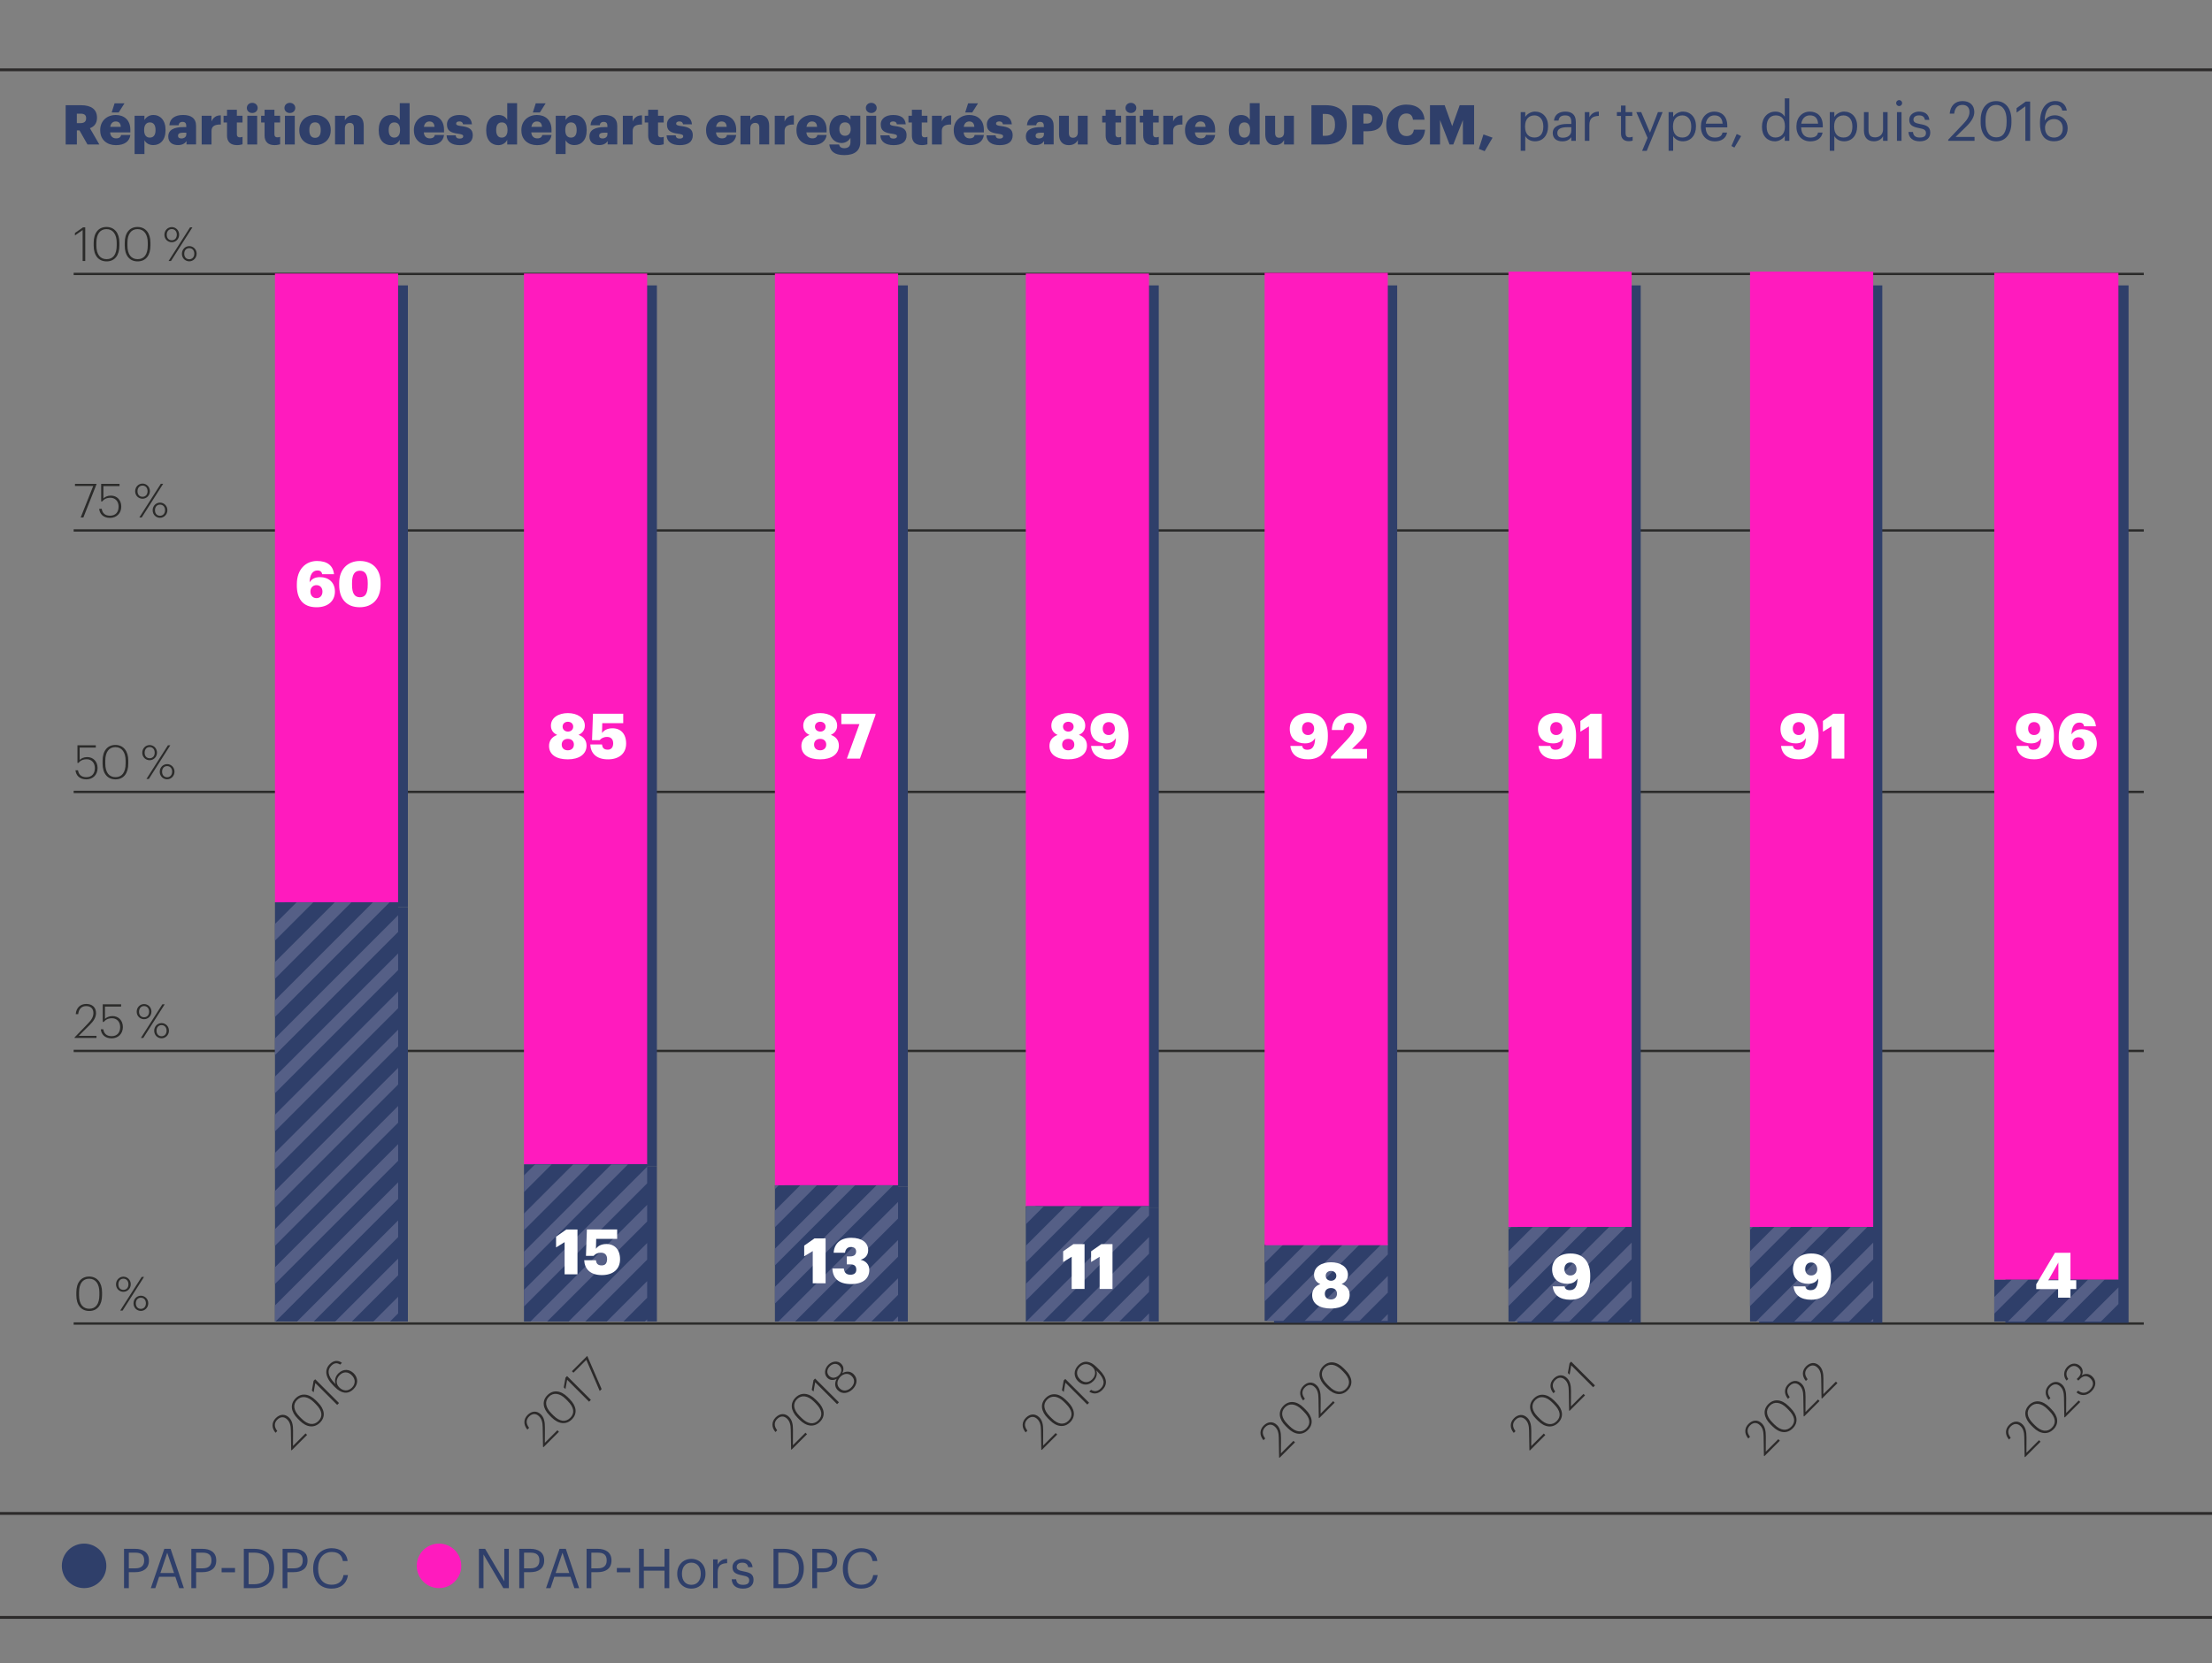 <?xml version="1.0" encoding="UTF-8"?>
<svg id="Calque_1" xmlns="http://www.w3.org/2000/svg" width="800" height="601.75" xmlns:xlink="http://www.w3.org/1999/xlink" viewBox="0 0 800 601.75">
  <rect x="0" y="0" width="800" height="601.75" fill="#808080" stroke="none"/>
  <defs>
    <clipPath id="clippath">
      <rect x="99.44" y="326.42" width="44.55" height="151.65" style="fill: none;"/>
    </clipPath>
    <clipPath id="clippath-1">
      <rect x="189.5" y="421.2" width="44.55" height="56.87" style="fill: none;"/>
    </clipPath>
    <clipPath id="clippath-2">
      <rect x="280.25" y="428.78" width="44.55" height="49.29" style="fill: none;"/>
    </clipPath>
    <clipPath id="clippath-3">
      <rect x="371.01" y="436.37" width="44.55" height="41.7" style="fill: none;"/>
    </clipPath>
    <clipPath id="clippath-4">
      <rect x="457.37" y="449.97" width="44.55" height="27.87" style="fill: none;"/>
    </clipPath>
    <clipPath id="clippath-5">
      <rect x="632.92" y="443.89" width="44.55" height="34.18" style="fill: none;"/>
    </clipPath>
    <clipPath id="clippath-6">
      <rect x="545.56" y="443.89" width="44.55" height="34.18" style="fill: none;"/>
    </clipPath>
    <clipPath id="clippath-7">
      <rect x="721.26" y="462.9" width="44.9" height="15.17" style="fill: none;"/>
    </clipPath>
  </defs>
  <line x1="-11.17" y1="25.25" x2="822.08" y2="25.25" style="fill: none; stroke: #2c2a2a; stroke-miterlimit: 10; stroke-width: 1.03px;"/>
  <g>
    <path d="M23.74,38.06h5.56c3.71,0,5.78,1.51,5.78,4.51v.08c0,2.03-1.07,3.16-2.56,3.73l3.4,5.88h-4.29l-2.88-5.09h-.95v5.09h-4.05v-14.21ZM29.1,44.54c1.37,0,2.05-.58,2.05-1.73v-.08c0-1.15-.71-1.61-2.03-1.61h-1.33v3.42h1.31Z" style="fill: #2f3f6a;"/>
    <path d="M36.24,47.2v-.16c0-3.34,2.48-5.44,5.62-5.44,2.84,0,5.28,1.63,5.28,5.36v.93h-7.31c.1,1.37.89,2.17,2.17,2.17,1.17,0,1.67-.54,1.81-1.23h3.34c-.32,2.34-2.12,3.68-5.26,3.68s-5.64-1.91-5.64-5.3ZM43.69,45.89c-.06-1.25-.67-1.95-1.83-1.95-1.07,0-1.81.7-1.99,1.95h3.81ZM41.44,37.38h3.58l-2.09,3.3h-2.54l1.05-3.3Z" style="fill: #2f3f6a;"/>
    <path d="M48.68,41.87h3.56v1.55c.6-.99,1.67-1.83,3.24-1.83,2.42,0,4.39,1.83,4.39,5.38v.16c0,3.58-1.97,5.36-4.41,5.36-1.57,0-2.7-.73-3.22-1.77v5.01h-3.56v-13.87ZM56.25,47.14v-.16c0-1.83-.79-2.7-2.05-2.7s-2.07.93-2.07,2.68v.16c0,1.77.77,2.66,2.07,2.66s2.05-.93,2.05-2.64Z" style="fill: #2f3f6a;"/>
    <path d="M60.86,49.38c0-2.44,2.07-3.4,5.52-3.4h.99v-.24c0-.99-.24-1.65-1.37-1.65-.97,0-1.33.58-1.41,1.23h-3.34c.16-2.5,2.13-3.73,4.97-3.73s4.69,1.17,4.69,3.93v6.73h-3.46v-1.21c-.5.75-1.41,1.45-3.08,1.45-1.87,0-3.52-.91-3.52-3.12ZM67.38,48.63v-.64h-.93c-1.43,0-2.07.28-2.07,1.13,0,.6.4.97,1.23.97,1.01,0,1.77-.58,1.77-1.47Z" style="fill: #2f3f6a;"/>
    <path d="M72.94,41.87h3.56v2.07c.66-1.55,1.75-2.23,3.36-2.21v3.32c-2.17-.06-3.36.62-3.36,2.29v4.93h-3.56v-10.39Z" style="fill: #2f3f6a;"/>
    <path d="M82.1,48.93v-4.63h-1.25v-2.42h1.25v-2.17h3.56v2.17h2.05v2.42h-2.05v4.29c0,.75.38,1.09,1.05,1.09.4,0,.7-.06,1.01-.18v2.7c-.46.12-1.13.3-1.97.3-2.34,0-3.66-1.13-3.66-3.58Z" style="fill: #2f3f6a;"/>
    <path d="M89.27,39.05c0-1.05.83-1.85,1.95-1.85s1.97.79,1.97,1.85-.85,1.83-1.97,1.83-1.95-.77-1.95-1.83ZM89.45,41.87h3.56v10.39h-3.56v-10.39Z" style="fill: #2f3f6a;"/>
    <path d="M95.69,48.93v-4.63h-1.25v-2.42h1.25v-2.17h3.56v2.17h2.05v2.42h-2.05v4.29c0,.75.38,1.09,1.05,1.09.4,0,.7-.06,1.01-.18v2.7c-.46.12-1.13.3-1.97.3-2.34,0-3.66-1.13-3.66-3.58Z" style="fill: #2f3f6a;"/>
    <path d="M102.87,39.05c0-1.05.83-1.85,1.95-1.85s1.97.79,1.97,1.85-.85,1.83-1.97,1.83-1.95-.77-1.95-1.83ZM103.05,41.87h3.56v10.39h-3.56v-10.39Z" style="fill: #2f3f6a;"/>
    <path d="M108.25,47.2v-.16c0-3.34,2.48-5.44,5.7-5.44s5.66,2.05,5.66,5.34v.16c0,3.38-2.48,5.4-5.68,5.4s-5.68-1.95-5.68-5.3ZM116,47.14v-.16c0-1.75-.7-2.72-2.05-2.72s-2.07.93-2.07,2.68v.16c0,1.79.7,2.76,2.07,2.76s2.05-.99,2.05-2.72Z" style="fill: #2f3f6a;"/>
    <path d="M121.17,41.87h3.56v1.67c.56-1.07,1.69-1.95,3.42-1.95,2.01,0,3.4,1.25,3.4,3.91v6.75h-3.56v-6.04c0-1.17-.46-1.75-1.49-1.75s-1.77.64-1.77,1.97v5.82h-3.56v-10.39Z" style="fill: #2f3f6a;"/>
    <path d="M136.97,47.18v-.16c0-3.54,1.95-5.42,4.41-5.42,1.63,0,2.6.7,3.2,1.75v-6.04h3.56v14.96h-3.56v-1.69c-.52,1.07-1.67,1.93-3.24,1.93-2.4,0-4.37-1.73-4.37-5.32ZM144.68,47.12v-.16c0-1.75-.74-2.68-2.05-2.68s-2.05.89-2.05,2.7v.16c0,1.75.77,2.64,2.01,2.64s2.09-.89,2.09-2.66Z" style="fill: #2f3f6a;"/>
    <path d="M149.69,47.2v-.16c0-3.34,2.48-5.44,5.62-5.44,2.84,0,5.28,1.63,5.28,5.36v.93h-7.31c.1,1.37.89,2.17,2.17,2.17,1.17,0,1.67-.54,1.81-1.23h3.34c-.32,2.34-2.12,3.68-5.26,3.68s-5.64-1.91-5.64-5.3ZM157.14,45.89c-.06-1.25-.68-1.95-1.83-1.95-1.07,0-1.81.7-1.99,1.95h3.81Z" style="fill: #2f3f6a;"/>
    <path d="M161.51,48.97h3.28c.12.75.46,1.17,1.47,1.17.87,0,1.27-.34,1.27-.85s-.5-.74-1.93-.93c-2.78-.36-3.95-1.17-3.95-3.34,0-2.3,2.05-3.42,4.45-3.42,2.56,0,4.35.87,4.59,3.36h-3.22c-.14-.7-.52-1.03-1.33-1.03s-1.17.34-1.17.81.48.7,1.75.85c2.88.36,4.27,1.11,4.27,3.34,0,2.46-1.83,3.58-4.71,3.58s-4.69-1.23-4.77-3.54Z" style="fill: #2f3f6a;"/>
    <path d="M175.84,47.18v-.16c0-3.54,1.95-5.42,4.41-5.42,1.63,0,2.6.7,3.2,1.75v-6.04h3.56v14.96h-3.56v-1.69c-.52,1.07-1.67,1.93-3.24,1.93-2.4,0-4.37-1.73-4.37-5.32ZM183.55,47.12v-.16c0-1.75-.74-2.68-2.05-2.68s-2.05.89-2.05,2.7v.16c0,1.75.77,2.64,2.01,2.64s2.09-.89,2.09-2.66Z" style="fill: #2f3f6a;"/>
    <path d="M188.56,47.2v-.16c0-3.34,2.48-5.44,5.62-5.44,2.84,0,5.28,1.63,5.28,5.36v.93h-7.31c.1,1.37.89,2.17,2.17,2.17,1.17,0,1.67-.54,1.81-1.23h3.34c-.32,2.34-2.12,3.68-5.26,3.68s-5.64-1.91-5.64-5.3ZM196.01,45.89c-.06-1.25-.67-1.95-1.83-1.95-1.07,0-1.81.7-1.99,1.95h3.81ZM193.76,37.38h3.58l-2.09,3.3h-2.54l1.05-3.3Z" style="fill: #2f3f6a;"/>
    <path d="M200.99,41.87h3.56v1.55c.6-.99,1.67-1.83,3.24-1.83,2.42,0,4.39,1.83,4.39,5.38v.16c0,3.58-1.97,5.36-4.41,5.36-1.57,0-2.7-.73-3.22-1.77v5.01h-3.56v-13.87ZM208.56,47.14v-.16c0-1.83-.79-2.7-2.05-2.7s-2.07.93-2.07,2.68v.16c0,1.77.77,2.66,2.07,2.66s2.05-.93,2.05-2.64Z" style="fill: #2f3f6a;"/>
    <path d="M213.18,49.38c0-2.44,2.07-3.4,5.52-3.4h.99v-.24c0-.99-.24-1.65-1.37-1.65-.97,0-1.33.58-1.41,1.23h-3.34c.16-2.5,2.13-3.73,4.97-3.73s4.69,1.17,4.69,3.93v6.73h-3.46v-1.21c-.5.75-1.41,1.45-3.08,1.45-1.87,0-3.52-.91-3.52-3.12ZM219.69,48.63v-.64h-.93c-1.43,0-2.07.28-2.07,1.13,0,.6.4.97,1.23.97,1.01,0,1.77-.58,1.77-1.47Z" style="fill: #2f3f6a;"/>
    <path d="M225.26,41.87h3.56v2.07c.66-1.55,1.75-2.23,3.36-2.21v3.32c-2.17-.06-3.36.62-3.36,2.29v4.93h-3.56v-10.39Z" style="fill: #2f3f6a;"/>
    <path d="M234.42,48.93v-4.63h-1.25v-2.42h1.25v-2.17h3.56v2.17h2.05v2.42h-2.05v4.29c0,.75.38,1.09,1.05,1.09.4,0,.7-.06,1.01-.18v2.7c-.46.12-1.13.3-1.97.3-2.34,0-3.66-1.13-3.66-3.58Z" style="fill: #2f3f6a;"/>
    <path d="M241.08,48.97h3.28c.12.75.46,1.17,1.47,1.17.87,0,1.27-.34,1.27-.85s-.5-.74-1.93-.93c-2.78-.36-3.95-1.17-3.95-3.34,0-2.3,2.05-3.42,4.45-3.42,2.56,0,4.35.87,4.59,3.36h-3.22c-.14-.7-.52-1.03-1.33-1.03s-1.17.34-1.17.81.48.7,1.75.85c2.88.36,4.27,1.11,4.27,3.34,0,2.46-1.83,3.58-4.71,3.58s-4.69-1.23-4.77-3.54Z" style="fill: #2f3f6a;"/>
    <path d="M255.36,47.2v-.16c0-3.34,2.48-5.44,5.62-5.44,2.84,0,5.28,1.63,5.28,5.36v.93h-7.31c.1,1.37.89,2.17,2.17,2.17,1.17,0,1.67-.54,1.81-1.23h3.34c-.32,2.34-2.12,3.68-5.26,3.68s-5.64-1.91-5.64-5.3ZM262.81,45.89c-.06-1.25-.67-1.95-1.83-1.95-1.07,0-1.81.7-1.99,1.95h3.81Z" style="fill: #2f3f6a;"/>
    <path d="M267.8,41.87h3.56v1.67c.56-1.07,1.69-1.95,3.42-1.95,2.01,0,3.4,1.25,3.4,3.91v6.75h-3.56v-6.04c0-1.17-.46-1.75-1.49-1.75s-1.77.64-1.77,1.97v5.82h-3.56v-10.39Z" style="fill: #2f3f6a;"/>
    <path d="M280.2,41.87h3.56v2.07c.66-1.55,1.75-2.23,3.36-2.21v3.32c-2.17-.06-3.36.62-3.36,2.29v4.93h-3.56v-10.39Z" style="fill: #2f3f6a;"/>
    <path d="M288.05,47.2v-.16c0-3.34,2.48-5.44,5.62-5.44,2.84,0,5.28,1.63,5.28,5.36v.93h-7.31c.1,1.37.89,2.17,2.17,2.17,1.17,0,1.67-.54,1.81-1.23h3.34c-.32,2.34-2.12,3.68-5.26,3.68s-5.64-1.91-5.64-5.3ZM295.5,45.89c-.06-1.25-.67-1.95-1.83-1.95-1.07,0-1.81.7-1.99,1.95h3.81Z" style="fill: #2f3f6a;"/>
    <path d="M299.92,52.26h3.54c.16.75.62,1.35,1.91,1.35,1.57,0,2.21-.89,2.21-2.19v-1.59c-.54.99-1.67,1.91-3.22,1.91-2.42,0-4.41-1.79-4.41-4.99v-.16c0-3.06,1.97-5.01,4.41-5.01,1.65,0,2.62.7,3.22,1.75v-1.47h3.56v9.52c0,3.1-2.05,4.73-5.76,4.73s-5.17-1.49-5.44-3.85ZM307.67,46.74v-.14c0-1.43-.73-2.34-2.05-2.34s-2.05.93-2.05,2.36v.16c0,1.43.75,2.34,2.03,2.34s2.07-.91,2.07-2.38Z" style="fill: #2f3f6a;"/>
    <path d="M313.15,39.05c0-1.05.83-1.85,1.95-1.85s1.97.79,1.97,1.85-.85,1.83-1.97,1.83-1.95-.77-1.95-1.83ZM313.33,41.87h3.56v10.39h-3.56v-10.39Z" style="fill: #2f3f6a;"/>
    <path d="M318.4,48.97h3.28c.12.75.46,1.17,1.47,1.17.87,0,1.27-.34,1.27-.85s-.5-.74-1.93-.93c-2.78-.36-3.95-1.17-3.95-3.34,0-2.3,2.05-3.42,4.45-3.42,2.56,0,4.35.87,4.59,3.36h-3.22c-.14-.7-.52-1.03-1.33-1.03s-1.17.34-1.17.81.48.7,1.75.85c2.88.36,4.27,1.11,4.27,3.34,0,2.46-1.83,3.58-4.71,3.58s-4.69-1.23-4.77-3.54Z" style="fill: #2f3f6a;"/>
    <path d="M329.8,48.93v-4.63h-1.25v-2.42h1.25v-2.17h3.56v2.17h2.05v2.42h-2.05v4.29c0,.75.38,1.09,1.05,1.09.4,0,.7-.06,1.01-.18v2.7c-.46.12-1.13.3-1.97.3-2.34,0-3.66-1.13-3.66-3.58Z" style="fill: #2f3f6a;"/>
    <path d="M337.06,41.87h3.56v2.07c.66-1.55,1.75-2.23,3.36-2.21v3.32c-2.17-.06-3.36.62-3.36,2.29v4.93h-3.56v-10.39Z" style="fill: #2f3f6a;"/>
    <path d="M344.93,47.2v-.16c0-3.34,2.48-5.44,5.62-5.44,2.84,0,5.28,1.63,5.28,5.36v.93h-7.31c.1,1.37.89,2.17,2.17,2.17,1.17,0,1.67-.54,1.81-1.23h3.34c-.32,2.34-2.12,3.68-5.26,3.68s-5.64-1.91-5.64-5.3ZM352.38,45.89c-.06-1.25-.67-1.95-1.83-1.95-1.07,0-1.81.7-1.99,1.95h3.81ZM350.13,37.38h3.58l-2.09,3.3h-2.54l1.05-3.3Z" style="fill: #2f3f6a;"/>
    <path d="M356.77,48.97h3.28c.12.75.46,1.17,1.47,1.17.87,0,1.27-.34,1.27-.85s-.5-.74-1.93-.93c-2.78-.36-3.95-1.17-3.95-3.34,0-2.3,2.05-3.42,4.45-3.42,2.56,0,4.35.87,4.59,3.36h-3.22c-.14-.7-.52-1.03-1.33-1.03s-1.17.34-1.17.81.48.7,1.75.85c2.88.36,4.27,1.11,4.27,3.34,0,2.46-1.83,3.58-4.71,3.58s-4.69-1.23-4.77-3.54Z" style="fill: #2f3f6a;"/>
    <path d="M371.02,49.38c0-2.44,2.07-3.4,5.52-3.4h.99v-.24c0-.99-.24-1.65-1.37-1.65-.97,0-1.33.58-1.41,1.23h-3.34c.16-2.5,2.13-3.73,4.97-3.73s4.69,1.17,4.69,3.93v6.73h-3.46v-1.21c-.5.75-1.41,1.45-3.08,1.45-1.87,0-3.52-.91-3.52-3.12ZM377.54,48.63v-.64h-.93c-1.43,0-2.07.28-2.07,1.13,0,.6.4.97,1.23.97,1.01,0,1.77-.58,1.77-1.47Z" style="fill: #2f3f6a;"/>
    <path d="M383.02,48.65v-6.77h3.56v6.2c0,1.17.46,1.75,1.47,1.75,1.07,0,1.77-.64,1.77-1.97v-5.98h3.56v10.39h-3.56v-1.61c-.56,1.07-1.57,1.85-3.3,1.85-2.01,0-3.5-1.23-3.5-3.85Z" style="fill: #2f3f6a;"/>
    <path d="M399.87,48.93v-4.63h-1.25v-2.42h1.25v-2.17h3.56v2.17h2.05v2.42h-2.05v4.29c0,.75.38,1.09,1.05,1.09.4,0,.7-.06,1.01-.18v2.7c-.46.12-1.13.3-1.97.3-2.34,0-3.66-1.13-3.66-3.58Z" style="fill: #2f3f6a;"/>
    <path d="M407.05,39.05c0-1.05.83-1.85,1.95-1.85s1.97.79,1.97,1.85-.85,1.83-1.97,1.83-1.95-.77-1.95-1.83ZM407.22,41.87h3.56v10.39h-3.56v-10.39Z" style="fill: #2f3f6a;"/>
    <path d="M413.46,48.93v-4.63h-1.25v-2.42h1.25v-2.17h3.56v2.17h2.05v2.42h-2.05v4.29c0,.75.38,1.09,1.05,1.09.4,0,.7-.06,1.01-.18v2.7c-.46.12-1.13.3-1.97.3-2.34,0-3.66-1.13-3.66-3.58Z" style="fill: #2f3f6a;"/>
    <path d="M420.72,41.87h3.56v2.07c.66-1.55,1.75-2.23,3.36-2.21v3.32c-2.17-.06-3.36.62-3.36,2.29v4.93h-3.56v-10.39Z" style="fill: #2f3f6a;"/>
    <path d="M428.57,47.2v-.16c0-3.34,2.48-5.44,5.62-5.44,2.84,0,5.28,1.63,5.28,5.36v.93h-7.31c.1,1.37.89,2.17,2.17,2.17,1.17,0,1.67-.54,1.81-1.23h3.34c-.32,2.34-2.12,3.68-5.26,3.68s-5.64-1.91-5.64-5.3ZM436.02,45.89c-.06-1.25-.67-1.95-1.83-1.95-1.07,0-1.81.7-1.99,1.95h3.81Z" style="fill: #2f3f6a;"/>
    <path d="M444.4,47.18v-.16c0-3.54,1.95-5.42,4.41-5.42,1.63,0,2.6.7,3.2,1.75v-6.04h3.56v14.96h-3.56v-1.69c-.52,1.07-1.67,1.93-3.24,1.93-2.4,0-4.37-1.73-4.37-5.32ZM452.11,47.12v-.16c0-1.75-.74-2.68-2.05-2.68s-2.05.89-2.05,2.7v.16c0,1.75.77,2.64,2.01,2.64s2.09-.89,2.09-2.66Z" style="fill: #2f3f6a;"/>
    <path d="M457.6,48.65v-6.77h3.56v6.2c0,1.17.46,1.75,1.47,1.75,1.07,0,1.77-.64,1.77-1.97v-5.98h3.56v10.39h-3.56v-1.61c-.56,1.07-1.57,1.85-3.3,1.85-2.01,0-3.5-1.23-3.5-3.85Z" style="fill: #2f3f6a;"/>
    <path d="M474.29,38.06h5.17c5.05,0,7.61,2.52,7.61,6.93v.16c0,4.43-2.62,7.11-7.63,7.11h-5.15v-14.21ZM479.32,49.13c2.42,0,3.5-1.27,3.5-3.91v-.16c0-2.7-1.07-3.85-3.54-3.85h-.89v7.93h.93Z" style="fill: #2f3f6a;"/>
    <path d="M489.06,38.06h5.4c3.89,0,5.7,1.73,5.7,4.75v.08c0,2.98-2.01,4.59-5.52,4.59h-1.53v4.79h-4.05v-14.21ZM494.28,44.7c1.31,0,2.01-.62,2.01-1.79v-.08c0-1.21-.72-1.71-1.99-1.71h-1.19v3.58h1.17Z" style="fill: #2f3f6a;"/>
    <path d="M501.36,45.25v-.16c0-4.37,3.1-7.25,7.25-7.25,3.7,0,6.26,1.71,6.6,5.46h-4.19c-.16-1.45-.95-2.25-2.38-2.25-1.83,0-2.98,1.43-2.98,4.01v.16c0,2.56,1.09,4.01,3.04,4.01,1.43,0,2.44-.76,2.64-2.32h4.05c-.28,3.68-2.94,5.58-6.62,5.58-4.97,0-7.41-2.9-7.41-7.25Z" style="fill: #2f3f6a;"/>
    <path d="M517.18,38.06h5.3l2.72,7.57,2.72-7.57h5.21v14.21h-4.05v-8.84l-3.48,8.84h-1.35l-3.44-8.84v8.84h-3.64v-14.21Z" style="fill: #2f3f6a;"/>
    <path d="M534.84,53.87l1.67-5.23,3.3,1.17-2.86,4.87-2.11-.81Z" style="fill: #2f3f6a;"/>
  </g>
  <g>
    <path d="M549.98,40.55h1.65v1.75c.6-1.01,2.01-1.93,3.52-1.93,2.72,0,4.73,1.99,4.73,5.23v.16c0,3.18-1.87,5.36-4.73,5.36-1.71,0-2.92-.85-3.52-1.89v5.32h-1.65v-14.01ZM558.16,45.84v-.16c0-2.62-1.45-3.93-3.2-3.93-1.93,0-3.4,1.27-3.4,3.93v.16c0,2.66,1.39,3.91,3.42,3.91s3.18-1.39,3.18-3.91Z" style="fill: #2f3f6a;"/>
    <path d="M561.58,48.06c0-2.4,2.54-3.22,5.21-3.22h1.49v-.75c0-1.65-.64-2.34-2.23-2.34-1.43,0-2.22.6-2.38,1.87h-1.65c.22-2.36,2.11-3.24,4.11-3.24s3.79.81,3.79,3.72v6.85h-1.65v-1.31c-.77.97-1.71,1.49-3.24,1.49-1.93,0-3.46-.93-3.46-3.06ZM568.28,47.31v-1.29h-1.43c-2.09,0-3.62.52-3.62,2.05,0,1.07.52,1.75,1.97,1.75,1.75,0,3.08-.89,3.08-2.5Z" style="fill: #2f3f6a;"/>
    <path d="M573.17,40.55h1.65v1.87c.66-1.17,1.55-1.99,3.42-2.05v1.55c-2.09.1-3.42.75-3.42,3.32v5.7h-1.65v-10.39Z" style="fill: #2f3f6a;"/>
    <path d="M586.26,48.34v-6.4h-1.49v-1.39h1.49v-2.36h1.65v2.36h2.42v1.39h-2.42v6.24c0,1.01.46,1.51,1.29,1.51.52,0,.91-.08,1.27-.22v1.39c-.34.12-.74.22-1.41.22-1.89,0-2.8-1.11-2.8-2.74Z" style="fill: #2f3f6a;"/>
    <path d="M595.86,49.87l-4.07-9.32h1.77l3.18,7.45,2.88-7.45h1.69l-5.74,14.01h-1.67l1.97-4.69Z" style="fill: #2f3f6a;"/>
    <path d="M603.47,40.55h1.65v1.75c.6-1.01,2.01-1.93,3.52-1.93,2.72,0,4.73,1.99,4.73,5.23v.16c0,3.18-1.87,5.36-4.73,5.36-1.71,0-2.92-.85-3.52-1.89v5.32h-1.65v-14.01ZM611.66,45.84v-.16c0-2.62-1.45-3.93-3.2-3.93-1.93,0-3.4,1.27-3.4,3.93v.16c0,2.66,1.39,3.91,3.42,3.91s3.18-1.39,3.18-3.91Z" style="fill: #2f3f6a;"/>
    <path d="M615.16,45.86v-.16c0-3.14,2.01-5.32,4.87-5.32,2.4,0,4.67,1.45,4.67,5.17v.54h-7.83c.08,2.36,1.21,3.68,3.34,3.68,1.61,0,2.54-.6,2.76-1.81h1.65c-.36,2.09-2.09,3.18-4.43,3.18-2.94,0-5.03-2.07-5.03-5.26ZM623.01,44.74c-.16-2.15-1.27-3-2.98-3s-2.82,1.15-3.1,3h6.08Z" style="fill: #2f3f6a;"/>
    <path d="M626.19,52.83l1.91-4.35,1.61.75-2.44,4.15-1.07-.56Z" style="fill: #2f3f6a;"/>
    <path d="M637.24,45.96v-.16c0-3.18,1.99-5.42,4.85-5.42,1.73,0,2.8.83,3.4,1.85v-6.64h1.65v15.36h-1.65v-1.79c-.6,1.01-2.05,1.97-3.56,1.97-2.72,0-4.69-1.93-4.69-5.17ZM645.54,45.82v-.16c0-2.66-1.27-3.91-3.3-3.91s-3.3,1.45-3.3,3.97v.16c0,2.62,1.41,3.87,3.16,3.87,1.93,0,3.44-1.27,3.44-3.93Z" style="fill: #2f3f6a;"/>
    <path d="M649.7,45.86v-.16c0-3.14,2.01-5.32,4.87-5.32,2.4,0,4.67,1.45,4.67,5.17v.54h-7.83c.08,2.36,1.21,3.68,3.34,3.68,1.61,0,2.54-.6,2.76-1.81h1.65c-.36,2.09-2.09,3.18-4.43,3.18-2.94,0-5.03-2.07-5.03-5.26ZM657.54,44.74c-.16-2.15-1.27-3-2.98-3s-2.82,1.15-3.1,3h6.08Z" style="fill: #2f3f6a;"/>
    <path d="M661.76,40.55h1.65v1.75c.6-1.01,2.01-1.93,3.52-1.93,2.72,0,4.73,1.99,4.73,5.23v.16c0,3.18-1.87,5.36-4.73,5.36-1.71,0-2.92-.85-3.52-1.89v5.32h-1.65v-14.01ZM669.94,45.84v-.16c0-2.62-1.45-3.93-3.2-3.93-1.93,0-3.4,1.27-3.4,3.93v.16c0,2.66,1.39,3.91,3.42,3.91s3.18-1.39,3.18-3.91Z" style="fill: #2f3f6a;"/>
    <path d="M674.12,47.13v-6.58h1.65v6.5c0,1.83.77,2.64,2.4,2.64,1.47,0,2.86-.97,2.86-2.84v-6.3h1.65v10.39h-1.65v-1.65c-.48.97-1.63,1.83-3.3,1.83-2.07,0-3.62-1.13-3.62-3.99Z" style="fill: #2f3f6a;"/>
    <path d="M685.76,37.29c0-.6.5-1.09,1.09-1.09s1.09.5,1.09,1.09-.5,1.09-1.09,1.09-1.09-.5-1.09-1.09ZM686.06,40.55h1.65v10.39h-1.65v-10.39Z" style="fill: #2f3f6a;"/>
    <path d="M690.24,47.74h1.61c.12,1.23.77,2.01,2.44,2.01,1.57,0,2.26-.54,2.26-1.65s-.81-1.45-2.42-1.75c-2.7-.5-3.62-1.25-3.62-3.06,0-1.93,1.89-2.92,3.52-2.92,1.87,0,3.48.75,3.75,3h-1.59c-.24-1.13-.87-1.63-2.19-1.63-1.19,0-1.97.6-1.97,1.49s.52,1.31,2.42,1.65c2.15.4,3.66.87,3.66,3.08,0,1.89-1.29,3.16-3.81,3.16s-3.97-1.25-4.07-3.38Z" style="fill: #2f3f6a;"/>
    <path d="M704.6,50.54l5.64-5.94c1.29-1.37,2.05-2.66,2.05-4.11,0-1.59-.93-2.54-2.54-2.54s-2.72.93-3,3.16h-1.61c.22-2.78,1.91-4.55,4.61-4.55s4.29,1.55,4.29,3.99c0,1.75-1.11,3.46-2.86,5.17l-3.91,3.81h6.85v1.41h-9.52v-.4Z" style="fill: #2f3f6a;"/>
    <path d="M716.33,44.25v-.79c0-4.19,2.12-6.89,5.6-6.89s5.54,2.8,5.54,6.85v.79c0,4.13-2.01,6.91-5.5,6.91s-5.64-2.74-5.64-6.87ZM725.72,44.19v-.79c0-3.3-1.39-5.44-3.79-5.44s-3.83,1.99-3.83,5.48v.79c0,3.6,1.51,5.46,3.87,5.46,2.48,0,3.75-1.91,3.75-5.5Z" style="fill: #2f3f6a;"/>
    <path d="M732.5,38.45l-3.18,2.28v-1.61l3.3-2.38h1.61v14.21h-1.73v-12.5Z" style="fill: #2f3f6a;"/>
    <path d="M737.79,44.66v-.34c0-5.11,2.3-7.77,5.56-7.77,2.21,0,3.77,1.15,4.15,3.44h-1.65c-.32-1.31-1.03-2.03-2.62-2.03-2.15,0-3.66,1.93-3.74,5.68.68-1.15,2.01-1.93,3.66-1.93,2.82,0,4.65,2.05,4.65,4.65,0,2.84-1.91,4.75-4.91,4.75-3.87,0-5.11-2.9-5.11-6.46ZM746.03,46.45c0-2.05-1.23-3.38-3.16-3.38s-3.26,1.29-3.26,3.14c0,2.32,1.37,3.56,3.28,3.56s3.14-1.31,3.14-3.32Z" style="fill: #2f3f6a;"/>
  </g>
  <line x1="-9.11" y1="547.49" x2="806.96" y2="547.49" style="fill: none; stroke: #2c2a2a; stroke-miterlimit: 10; stroke-width: 1.02px;"/>
  <line x1="-9.11" y1="585.11" x2="806.96" y2="585.11" style="fill: none; stroke: #2c2a2a; stroke-miterlimit: 10; stroke-width: 1.02px;"/>
  <path d="M30.41,574.51c4.45,0,8.05-3.6,8.05-8.05s-3.6-8.05-8.05-8.05-8.05,3.6-8.05,8.05,3.6,8.05,8.05,8.05" style="fill: #2f3f6a;"/>
  <path d="M44.86,560.3h4.04c2.72,0,4.97,1.19,4.97,4.16v.08c0,3.02-2.27,4.2-4.97,4.2h-2.31v5.79h-1.73v-14.22ZM49.02,567.35c2.03,0,3.12-.99,3.12-2.82v-.08c0-2.01-1.19-2.76-3.12-2.76h-2.43v5.67h2.43ZM59.43,560.3h2.27l4.81,14.22h-1.71l-1.39-4.1h-5.87l-1.37,4.1h-1.63l4.89-14.22ZM58.02,569.04h4.93l-2.47-7.32-2.47,7.32ZM69.2,560.3h4.04c2.72,0,4.97,1.19,4.97,4.16v.08c0,3.02-2.27,4.2-4.97,4.2h-2.31v5.79h-1.73v-14.22ZM73.36,567.35c2.03,0,3.12-.99,3.12-2.82v-.08c0-2.01-1.19-2.76-3.12-2.76h-2.43v5.67h2.43ZM80.15,567.23h4.85v1.55h-4.85v-1.55ZM88.18,560.3h3.76c4.89,0,7.2,3.02,7.2,6.98v.18c0,3.94-2.27,7.06-7.24,7.06h-3.72v-14.22ZM91.86,573.1c3.66,0,5.49-2.19,5.49-5.67v-.16c0-3.28-1.59-5.59-5.51-5.59h-1.93v11.41h1.95ZM102.21,560.3h4.04c2.72,0,4.97,1.19,4.97,4.16v.08c0,3.02-2.27,4.2-4.97,4.2h-2.31v5.79h-1.73v-14.22ZM106.37,567.35c2.03,0,3.12-.99,3.12-2.82v-.08c0-2.01-1.19-2.76-3.12-2.76h-2.43v5.67h2.43ZM113.26,567.49v-.16c0-4.22,2.82-7.26,6.68-7.26,2.96,0,5.47,1.57,5.77,4.65h-1.71c-.36-2.17-1.61-3.28-4.04-3.28-2.94,0-4.91,2.29-4.91,5.87v.16c0,3.62,1.83,5.81,4.89,5.81,2.33,0,3.94-1.17,4.29-3.48h1.61c-.5,3.28-2.76,4.89-5.94,4.89-4.12,0-6.64-2.82-6.64-7.2Z" style="fill: #2f3f6a;"/>
  <path d="M158.77,574.51c4.45,0,8.05-3.6,8.05-8.05s-3.6-8.05-8.05-8.05-8.05,3.6-8.05,8.05,3.6,8.05,8.05,8.05" style="fill: #ff1bbe;"/>
  <path d="M173.21,560.3h2.25l6.92,11.75v-11.75h1.65v14.22h-1.99l-7.18-12.19v12.19h-1.65v-14.22ZM187.8,560.3h4.04c2.72,0,4.97,1.19,4.97,4.16v.08c0,3.02-2.27,4.2-4.97,4.2h-2.31v5.79h-1.73v-14.22ZM191.96,567.35c2.03,0,3.12-.99,3.12-2.82v-.08c0-2.01-1.19-2.76-3.12-2.76h-2.43v5.67h2.43ZM202.37,560.3h2.27l4.81,14.22h-1.71l-1.39-4.1h-5.87l-1.37,4.1h-1.63l4.89-14.22ZM200.96,569.04h4.93l-2.47-7.32-2.47,7.32ZM212.14,560.3h4.04c2.72,0,4.97,1.19,4.97,4.16v.08c0,3.02-2.27,4.2-4.97,4.2h-2.31v5.79h-1.73v-14.22ZM216.3,567.35c2.03,0,3.12-.99,3.12-2.82v-.08c0-2.01-1.19-2.76-3.12-2.76h-2.43v5.67h2.43ZM223.09,567.23h4.85v1.55h-4.85v-1.55ZM231.12,560.3h1.73v6.44h7.48v-6.44h1.73v14.22h-1.73v-6.32h-7.48v6.32h-1.73v-14.22ZM244.93,569.4v-.16c0-3.12,2.17-5.31,5.11-5.31s5.11,2.17,5.11,5.29v.16c0,3.14-2.17,5.31-5.13,5.31s-5.09-2.25-5.09-5.29ZM253.44,569.4v-.14c0-2.41-1.33-3.96-3.4-3.96s-3.4,1.55-3.4,3.94v.16c0,2.37,1.29,3.92,3.4,3.92s3.4-1.57,3.4-3.92ZM257.91,564.11h1.65v1.87c.66-1.17,1.55-1.99,3.42-2.05v1.55c-2.09.1-3.42.76-3.42,3.32v5.71h-1.65v-10.4ZM264.63,571.31h1.61c.12,1.23.78,2.01,2.45,2.01,1.57,0,2.27-.54,2.27-1.65s-.82-1.45-2.43-1.75c-2.7-.5-3.62-1.25-3.62-3.06,0-1.93,1.89-2.92,3.52-2.92,1.87,0,3.48.76,3.76,3h-1.59c-.24-1.13-.87-1.63-2.19-1.63-1.19,0-1.97.6-1.97,1.49s.52,1.31,2.43,1.65c2.15.4,3.66.87,3.66,3.08,0,1.89-1.29,3.16-3.82,3.16s-3.98-1.25-4.08-3.38ZM279.75,560.3h3.76c4.89,0,7.2,3.02,7.2,6.98v.18c0,3.94-2.27,7.06-7.24,7.06h-3.72v-14.22ZM283.43,573.1c3.66,0,5.49-2.19,5.49-5.67v-.16c0-3.28-1.59-5.59-5.51-5.59h-1.93v11.41h1.95ZM293.78,560.3h4.04c2.72,0,4.97,1.19,4.97,4.16v.08c0,3.02-2.27,4.2-4.97,4.2h-2.31v5.79h-1.73v-14.22ZM297.93,567.35c2.03,0,3.12-.99,3.12-2.82v-.08c0-2.01-1.19-2.76-3.12-2.76h-2.43v5.67h2.43ZM304.83,567.49v-.16c0-4.22,2.82-7.26,6.68-7.26,2.96,0,5.47,1.57,5.77,4.65h-1.71c-.36-2.17-1.61-3.28-4.04-3.28-2.94,0-4.91,2.29-4.91,5.87v.16c0,3.62,1.83,5.81,4.89,5.81,2.33,0,3.94-1.17,4.29-3.48h1.61c-.5,3.28-2.76,4.89-5.94,4.89-4.12,0-6.64-2.82-6.64-7.2Z" style="fill: #2f3f6a;"/>
  <g>
    <line x1="26.64" y1="99.1" x2="775.33" y2="99.1" style="fill: none; stroke: #2b2b2a; stroke-miterlimit: 10; stroke-width: .85px;"/>
    <g>
      <path d="M29.89,83.23l-2.79,1.94v-.89l2.93-2.04h.8v12.18h-.94v-11.19Z" style="fill: #2b2b2a;"/>
      <path d="M33.88,88.85v-1.02c0-3.56,1.74-5.72,4.63-5.72s4.67,2.2,4.67,5.67v1.04c0,3.54-1.67,5.74-4.62,5.74s-4.68-2.16-4.68-5.71ZM42.21,88.8v-1.02c0-2.98-1.36-4.89-3.69-4.89s-3.66,1.79-3.66,4.92v1.04c0,3.24,1.4,4.91,3.71,4.91s3.64-1.72,3.64-4.96Z" style="fill: #2b2b2a;"/>
      <path d="M45.11,88.85v-1.02c0-3.56,1.74-5.72,4.63-5.72s4.67,2.2,4.67,5.67v1.04c0,3.54-1.67,5.74-4.62,5.74s-4.68-2.16-4.68-5.71ZM53.44,88.8v-1.02c0-2.98-1.36-4.89-3.69-4.89s-3.66,1.79-3.66,4.92v1.04c0,3.24,1.4,4.91,3.71,4.91s3.64-1.72,3.64-4.96Z" style="fill: #2b2b2a;"/>
      <path d="M59.46,84.93c0-1.64,1.26-2.78,2.67-2.78s2.66,1.14,2.66,2.74-1.26,2.74-2.66,2.74-2.67-1.07-2.67-2.71ZM63.95,84.89c0-1.24-.78-2.02-1.82-2.02s-1.82.75-1.82,2.06.8,1.99,1.82,1.99,1.82-.73,1.82-2.03ZM68.74,82.24h.85l-7.75,12.18h-.87l7.77-12.18ZM65.79,91.81c0-1.63,1.24-2.77,2.66-2.77s2.67,1.14,2.67,2.74-1.28,2.76-2.67,2.76-2.66-1.09-2.66-2.73ZM70.27,91.77c0-1.24-.77-2.01-1.82-2.01s-1.82.75-1.82,2.04.82,1.99,1.82,1.99,1.82-.73,1.82-2.03Z" style="fill: #2b2b2a;"/>
    </g>
    <line x1="26.64" y1="191.89" x2="775.33" y2="191.89" style="fill: none; stroke: #2b2b2a; stroke-miterlimit: 10; stroke-width: .85px;"/>
    <g>
      <path d="M33.71,175.81h-6.59v-.78h7.78v.16l-4.75,12.02h-.97l4.53-11.39Z" style="fill: #2b2b2a;"/>
      <path d="M35.87,184.07h.92c.2,1.36,1.02,2.49,3,2.49s3.1-1.26,3.1-3.31c0-1.92-1.24-3.18-2.93-3.18-1.48,0-2.39.56-3.01,1.33h-.36v-6.37h6.64v.82h-5.84v4.46c.51-.51,1.46-1.02,2.72-1.02,2.11,0,3.75,1.53,3.75,3.97s-1.72,4.09-4.07,4.09c-2.47,0-3.75-1.48-3.92-3.27Z" style="fill: #2b2b2a;"/>
      <path d="M48.88,177.72c0-1.64,1.26-2.78,2.67-2.78s2.66,1.14,2.66,2.74-1.26,2.74-2.66,2.74-2.67-1.07-2.67-2.71ZM53.37,177.68c0-1.24-.78-2.02-1.82-2.02s-1.82.75-1.82,2.06.8,1.99,1.82,1.99,1.82-.73,1.82-2.03ZM58.16,175.02h.85l-7.75,12.18h-.87l7.77-12.18ZM55.21,184.59c0-1.63,1.24-2.77,2.66-2.77s2.67,1.14,2.67,2.74-1.28,2.76-2.67,2.76-2.66-1.09-2.66-2.73ZM59.69,184.56c0-1.24-.77-2.01-1.82-2.01s-1.82.75-1.82,2.04.82,1.99,1.82,1.99,1.82-.73,1.82-2.03Z" style="fill: #2b2b2a;"/>
    </g>
    <line x1="26.64" y1="286.48" x2="775.33" y2="286.48" style="fill: none; stroke: #2b2b2a; stroke-miterlimit: 10; stroke-width: .85px;"/>
    <g>
      <path d="M27.29,278.66h.92c.21,1.36,1.02,2.49,3,2.49s3.1-1.26,3.1-3.31c0-1.92-1.25-3.18-2.93-3.18-1.48,0-2.38.56-3.01,1.33h-.36v-6.37h6.64v.82h-5.84v4.46c.51-.51,1.46-1.02,2.73-1.02,2.11,0,3.75,1.53,3.75,3.97s-1.72,4.09-4.07,4.09c-2.47,0-3.75-1.48-3.92-3.27Z" style="fill: #2b2b2a;"/>
      <path d="M37.1,276.23v-1.02c0-3.56,1.74-5.72,4.63-5.72s4.67,2.2,4.67,5.67v1.04c0,3.54-1.67,5.74-4.62,5.74s-4.68-2.16-4.68-5.71ZM45.43,276.18v-1.02c0-2.98-1.36-4.89-3.69-4.89s-3.66,1.79-3.66,4.92v1.04c0,3.24,1.4,4.91,3.71,4.91s3.64-1.72,3.64-4.96Z" style="fill: #2b2b2a;"/>
      <path d="M51.45,272.31c0-1.64,1.26-2.78,2.67-2.78s2.66,1.14,2.66,2.74-1.26,2.74-2.66,2.74-2.67-1.07-2.67-2.71ZM55.95,272.27c0-1.24-.78-2.02-1.82-2.02s-1.82.75-1.82,2.06.8,1.99,1.82,1.99,1.82-.73,1.82-2.03ZM60.73,269.62h.85l-7.75,12.18h-.87l7.77-12.18ZM57.78,279.19c0-1.63,1.24-2.77,2.66-2.77s2.67,1.14,2.67,2.74-1.28,2.76-2.67,2.76-2.66-1.09-2.66-2.73ZM62.26,279.15c0-1.24-.77-2.01-1.82-2.01s-1.82.75-1.82,2.04.82,1.99,1.82,1.99,1.82-.73,1.82-2.03Z" style="fill: #2b2b2a;"/>
    </g>
    <line x1="26.64" y1="380.17" x2="775.33" y2="380.17" style="fill: none; stroke: #2b2b2a; stroke-miterlimit: 10; stroke-width: .85px;"/>
    <g>
      <path d="M26.98,375.27l4.89-5.06c1.3-1.33,1.91-2.44,1.91-3.75,0-1.62-1.02-2.5-2.59-2.5s-2.67.9-2.91,2.9h-.89c.19-2.3,1.67-3.68,3.8-3.68s3.54,1.21,3.54,3.32c0,1.48-.82,2.84-2.32,4.31l-3.94,3.9h6.42v.78h-7.92v-.22Z" style="fill: #2b2b2a;"/>
      <path d="M36.44,372.35h.92c.21,1.36,1.02,2.49,3,2.49s3.1-1.26,3.1-3.31c0-1.92-1.25-3.18-2.93-3.18-1.48,0-2.38.56-3.01,1.33h-.36v-6.37h6.64v.82h-5.84v4.46c.51-.51,1.46-1.02,2.73-1.02,2.11,0,3.75,1.53,3.75,3.97s-1.72,4.09-4.07,4.09c-2.47,0-3.75-1.48-3.92-3.27Z" style="fill: #2b2b2a;"/>
      <path d="M49.44,366c0-1.64,1.26-2.78,2.67-2.78s2.66,1.14,2.66,2.74-1.26,2.74-2.66,2.74-2.67-1.07-2.67-2.71ZM53.93,365.97c0-1.24-.78-2.02-1.82-2.02s-1.82.75-1.82,2.06.8,1.99,1.82,1.99,1.82-.73,1.82-2.03ZM58.72,363.31h.85l-7.75,12.18h-.87l7.77-12.18ZM55.77,372.88c0-1.63,1.24-2.77,2.66-2.77s2.67,1.14,2.67,2.74-1.28,2.76-2.67,2.76-2.66-1.09-2.66-2.73ZM60.25,372.85c0-1.24-.77-2.01-1.82-2.01s-1.82.75-1.82,2.04.82,1.99,1.82,1.99,1.82-.73,1.82-2.03Z" style="fill: #2b2b2a;"/>
    </g>
    <line x1="26.64" y1="478.79" x2="775.33" y2="478.79" style="fill: none; stroke: #2b2b2a; stroke-miterlimit: 10; stroke-width: .85px;"/>
    <g>
      <path d="M27.61,468.54v-1.02c0-3.56,1.74-5.72,4.63-5.72s4.67,2.2,4.67,5.67v1.04c0,3.54-1.67,5.74-4.62,5.74s-4.68-2.16-4.68-5.71ZM35.94,468.49v-1.02c0-2.98-1.36-4.89-3.69-4.89s-3.66,1.79-3.66,4.92v1.04c0,3.24,1.4,4.91,3.71,4.91s3.64-1.72,3.64-4.96Z" style="fill: #2b2b2a;"/>
      <path d="M41.96,464.62c0-1.64,1.26-2.78,2.67-2.78s2.66,1.14,2.66,2.74-1.26,2.74-2.66,2.74-2.67-1.07-2.67-2.71ZM46.45,464.59c0-1.24-.78-2.02-1.82-2.02s-1.82.75-1.82,2.06.8,1.99,1.82,1.99,1.82-.73,1.82-2.03ZM51.24,461.93h.85l-7.75,12.18h-.87l7.77-12.18ZM48.29,471.5c0-1.63,1.24-2.77,2.66-2.77s2.67,1.14,2.67,2.74-1.28,2.76-2.67,2.76-2.66-1.09-2.66-2.73ZM52.77,471.47c0-1.24-.77-2.01-1.82-2.01s-1.82.75-1.82,2.04.82,1.99,1.82,1.99,1.82-.73,1.82-2.03Z" style="fill: #2b2b2a;"/>
    </g>
  </g>
  <g>
    <g>
      <path d="M105.31,524.54l-.12-7.03c-.02-1.85-.37-3.07-1.3-4-1.14-1.14-2.49-1.05-3.6.06-1.11,1.11-1.25,2.53-.01,4.11l-.63.63c-1.49-1.76-1.42-3.78.08-5.29s3.36-1.65,4.85-.16c1.05,1.05,1.43,2.59,1.41,4.68l-.02,5.54,4.54-4.54.55.55-5.6,5.6-.16-.16Z" style="fill: #2c2a2a;"/>
      <path d="M108.39,513.9l-.72-.72c-2.52-2.52-2.82-5.27-.77-7.32s4.85-1.75,7.31.71l.74.74c2.5,2.5,2.88,5.24.79,7.32s-4.84,1.78-7.35-.72ZM114.25,507.98l-.72-.72c-2.11-2.11-4.42-2.49-6.07-.84-1.64,1.64-1.32,3.85.89,6.07l.73.73c2.29,2.29,4.46,2.48,6.09.84,1.7-1.7,1.36-3.79-.93-6.08Z" style="fill: #2c2a2a;"/>
      <path d="M114.03,500.32l-.6,3.35-.63-.63.62-3.52.57-.57,8.61,8.61-.66.66-7.91-7.91Z" style="fill: #2c2a2a;"/>
      <path d="M121.22,501.89l-.63-.63c-3.15-3.15-3.2-5.9-1.31-7.79,1.26-1.26,2.84-1.59,4.38-.46l-.64.64c-1.12-.76-2.17-.63-3.21.42-1.48,1.48-1.42,3.61,1.24,6.32l.35.35c-.55-1.35-.07-2.87.94-3.88,1.79-1.79,4.02-1.61,5.58-.06,1.67,1.67,1.69,3.95-.07,5.71-2.18,2.18-4.59,1.41-6.62-.63ZM127.25,497.52c-1.34-1.34-3.02-1.46-4.45-.02-1.23,1.23-1.45,3.06-.12,4.38s3.13,1.59,4.62.1c1.34-1.34,1.29-3.12-.05-4.46Z" style="fill: #2c2a2a;"/>
    </g>
    <rect x="102.97" y="103.24" width="44.55" height="224.9" style="fill: #2f3f6a;"/>
    <rect x="102.97" y="328.14" width="44.55" height="149.93" style="fill: #2f3f6a;"/>
    <rect x="99.44" y="98.95" width="44.55" height="227.47" style="fill: #ff1bbe;"/>
    <rect x="99.44" y="326.42" width="44.55" height="151.65" style="fill: #2f3f6a;"/>
    <g style="clip-path: url(#clippath);">
      <line x1="-101.33" y1="427.62" x2="167.25" y2="159.04" style="fill: none; stroke: #555f86; stroke-miterlimit: 10; stroke-width: 4.26px;"/>
      <line x1="29.78" y1="558.73" x2="298.36" y2="290.15" style="fill: none; stroke: #555f86; stroke-miterlimit: 10; stroke-width: 4.26px;"/>
      <line x1="-59.92" y1="469.02" x2="208.65" y2="200.44" style="fill: none; stroke: #555f86; stroke-miterlimit: 10; stroke-width: 4.26px;"/>
      <line x1="-18.52" y1="510.43" x2="250.06" y2="241.85" style="fill: none; stroke: #555f86; stroke-miterlimit: 10; stroke-width: 4.26px;"/>
      <line x1="15.98" y1="544.93" x2="284.56" y2="276.35" style="fill: none; stroke: #555f86; stroke-miterlimit: 10; stroke-width: 4.26px;"/>
      <line x1="9.08" y1="538.03" x2="277.66" y2="269.45" style="fill: none; stroke: #555f86; stroke-miterlimit: 10; stroke-width: 4.26px;"/>
      <line x1="2.18" y1="531.13" x2="270.76" y2="262.55" style="fill: none; stroke: #555f86; stroke-miterlimit: 10; stroke-width: 4.26px;"/>
      <line x1="-4.72" y1="524.23" x2="263.86" y2="255.65" style="fill: none; stroke: #555f86; stroke-miterlimit: 10; stroke-width: 4.26px;"/>
      <line x1="-11.62" y1="517.33" x2="256.96" y2="248.75" style="fill: none; stroke: #555f86; stroke-miterlimit: 10; stroke-width: 4.26px;"/>
      <line x1="-25.42" y1="503.52" x2="243.16" y2="234.95" style="fill: none; stroke: #555f86; stroke-miterlimit: 10; stroke-width: 4.26px;"/>
      <line x1="-32.32" y1="496.62" x2="236.26" y2="228.05" style="fill: none; stroke: #555f86; stroke-miterlimit: 10; stroke-width: 4.26px;"/>
      <line x1="-39.22" y1="489.72" x2="229.36" y2="221.14" style="fill: none; stroke: #555f86; stroke-miterlimit: 10; stroke-width: 4.26px;"/>
      <line x1="-53.02" y1="475.92" x2="215.56" y2="207.34" style="fill: none; stroke: #555f86; stroke-miterlimit: 10; stroke-width: 4.26px;"/>
      <line x1="-66.82" y1="462.12" x2="201.75" y2="193.54" style="fill: none; stroke: #555f86; stroke-miterlimit: 10; stroke-width: 4.26px;"/>
      <line x1="-73.73" y1="455.22" x2="194.85" y2="186.64" style="fill: none; stroke: #555f86; stroke-miterlimit: 10; stroke-width: 4.26px;"/>
      <line x1="-87.53" y1="441.42" x2="181.05" y2="172.84" style="fill: none; stroke: #555f86; stroke-miterlimit: 10; stroke-width: 4.26px;"/>
      <line x1="43.59" y1="572.53" x2="312.16" y2="303.95" style="fill: none; stroke: #555f86; stroke-miterlimit: 10; stroke-width: 4.26px;"/>
      <line x1="-94.43" y1="434.52" x2="174.15" y2="165.94" style="fill: none; stroke: #555f86; stroke-miterlimit: 10; stroke-width: 4.26px;"/>
      <line x1="36.68" y1="565.63" x2="305.26" y2="297.05" style="fill: none; stroke: #555f86; stroke-miterlimit: 10; stroke-width: 4.26px;"/>
      <line x1="-108.23" y1="420.72" x2="160.35" y2="152.14" style="fill: none; stroke: #555f86; stroke-miterlimit: 10; stroke-width: 4.26px;"/>
      <line x1="22.88" y1="551.83" x2="291.46" y2="283.25" style="fill: none; stroke: #555f86; stroke-miterlimit: 10; stroke-width: 4.26px;"/>
      <line x1="-80.63" y1="448.32" x2="187.95" y2="179.74" style="fill: none; stroke: #555f86; stroke-miterlimit: 10; stroke-width: 4.26px;"/>
      <line x1="-46.12" y1="482.82" x2="222.46" y2="214.24" style="fill: none; stroke: #555f86; stroke-miterlimit: 10; stroke-width: 4.26px;"/>
    </g>
    <g>
      <path d="M107.36,211.73v-.43c0-5.29,3.16-8.36,7.29-8.36,3.66,0,5.81,1.61,6.15,4.79h-4.27c-.16-.79-.57-1.36-1.73-1.36-1.77,0-2.75,1.54-2.84,4.29.73-1.11,1.79-1.88,3.79-1.88,2.95,0,5.38,1.79,5.38,5.2s-2.5,5.7-6.63,5.7c-5.18,0-7.15-3.31-7.15-7.95ZM116.62,214.02c0-1.36-.82-2.34-2.16-2.34s-2.2,1-2.2,2.29c0,1.43.86,2.41,2.2,2.41s2.16-.98,2.16-2.36Z" style="fill: #fff;"/>
      <path d="M122.67,211.63v-.68c0-5.13,3.2-8.01,7.49-8.01s7.49,2.66,7.49,7.92v.64c0,5.15-2.95,8.17-7.58,8.17s-7.4-2.93-7.4-8.04ZM133,211.59v-.66c0-2.97-.86-4.47-2.84-4.47s-2.84,1.48-2.84,4.47v.68c0,3.02.89,4.45,2.88,4.45s2.79-1.48,2.79-4.47Z" style="fill: #fff;"/>
    </g>
  </g>
  <g>
    <g>
      <path d="M196.39,523.39l-.12-7.03c-.02-1.85-.37-3.07-1.3-4-1.14-1.14-2.49-1.05-3.6.06-1.11,1.11-1.25,2.53-.01,4.11l-.63.63c-1.49-1.76-1.42-3.78.08-5.29,1.48-1.48,3.36-1.65,4.85-.16,1.05,1.05,1.43,2.59,1.41,4.69l-.02,5.54,4.54-4.54.55.55-5.6,5.6-.16-.16Z" style="fill: #2c2a2a;"/>
      <path d="M199.48,512.74l-.72-.72c-2.52-2.52-2.82-5.27-.77-7.32,2.05-2.05,4.85-1.75,7.31.71l.73.73c2.5,2.5,2.88,5.24.8,7.32-2.05,2.05-4.84,1.78-7.35-.72ZM205.33,506.82l-.72-.72c-2.11-2.11-4.42-2.49-6.07-.84-1.64,1.64-1.32,3.85.89,6.07l.73.73c2.29,2.29,4.46,2.48,6.09.84,1.7-1.7,1.36-3.79-.93-6.08Z" style="fill: #2c2a2a;"/>
      <path d="M205.11,499.16l-.6,3.35-.62-.62.63-3.52.57-.57,8.61,8.61-.66.66-7.91-7.91Z" style="fill: #2c2a2a;"/>
      <path d="M212.05,491.93l-4.66,4.66-.55-.55,5.5-5.5.11.11,5.14,11.86-.69.69-4.85-11.26Z" style="fill: #2c2a2a;"/>
    </g>
    <rect x="193.03" y="103.24" width="44.55" height="318.61" style="fill: #2f3f6a;"/>
    <rect x="193.03" y="421.85" width="44.55" height="56.22" style="fill: #2f3f6a;"/>
    <rect x="189.5" y="98.95" width="44.55" height="322.25" style="fill: #ff1bbe;"/>
    <rect x="189.5" y="421.2" width="44.55" height="56.87" style="fill: #2f3f6a;"/>
    <g style="clip-path: url(#clippath-1);">
      <line x1="-1.74" y1="467.65" x2="266.84" y2="199.07" style="fill: none; stroke: #555f86; stroke-miterlimit: 10; stroke-width: 4.26px;"/>
      <line x1="39.67" y1="509.05" x2="308.24" y2="240.48" style="fill: none; stroke: #555f86; stroke-miterlimit: 10; stroke-width: 4.26px;"/>
      <line x1="81.07" y1="550.46" x2="349.65" y2="281.88" style="fill: none; stroke: #555f86; stroke-miterlimit: 10; stroke-width: 4.26px;"/>
      <line x1="115.57" y1="584.96" x2="384.15" y2="316.38" style="fill: none; stroke: #555f86; stroke-miterlimit: 10; stroke-width: 4.26px;"/>
      <line x1="108.67" y1="578.06" x2="377.25" y2="309.48" style="fill: none; stroke: #555f86; stroke-miterlimit: 10; stroke-width: 4.26px;"/>
      <line x1="101.77" y1="571.16" x2="370.35" y2="302.58" style="fill: none; stroke: #555f86; stroke-miterlimit: 10; stroke-width: 4.26px;"/>
      <line x1="94.87" y1="564.26" x2="363.45" y2="295.68" style="fill: none; stroke: #555f86; stroke-miterlimit: 10; stroke-width: 4.26px;"/>
      <line x1="87.97" y1="557.36" x2="356.55" y2="288.78" style="fill: none; stroke: #555f86; stroke-miterlimit: 10; stroke-width: 4.26px;"/>
      <line x1="74.17" y1="543.56" x2="342.75" y2="274.98" style="fill: none; stroke: #555f86; stroke-miterlimit: 10; stroke-width: 4.26px;"/>
      <line x1="67.27" y1="536.66" x2="335.85" y2="268.08" style="fill: none; stroke: #555f86; stroke-miterlimit: 10; stroke-width: 4.26px;"/>
      <line x1="60.37" y1="529.76" x2="328.95" y2="261.18" style="fill: none; stroke: #555f86; stroke-miterlimit: 10; stroke-width: 4.26px;"/>
      <line x1="46.57" y1="515.96" x2="315.14" y2="247.38" style="fill: none; stroke: #555f86; stroke-miterlimit: 10; stroke-width: 4.26px;"/>
      <line x1="32.76" y1="502.15" x2="301.34" y2="233.58" style="fill: none; stroke: #555f86; stroke-miterlimit: 10; stroke-width: 4.26px;"/>
      <line x1="25.86" y1="495.25" x2="294.44" y2="226.68" style="fill: none; stroke: #555f86; stroke-miterlimit: 10; stroke-width: 4.26px;"/>
      <line x1="12.06" y1="481.45" x2="280.64" y2="212.87" style="fill: none; stroke: #555f86; stroke-miterlimit: 10; stroke-width: 4.26px;"/>
      <line x1="5.16" y1="474.55" x2="273.74" y2="205.97" style="fill: none; stroke: #555f86; stroke-miterlimit: 10; stroke-width: 4.26px;"/>
      <line x1="-8.64" y1="460.75" x2="259.94" y2="192.17" style="fill: none; stroke: #555f86; stroke-miterlimit: 10; stroke-width: 4.26px;"/>
      <line x1="122.47" y1="591.86" x2="391.05" y2="323.28" style="fill: none; stroke: #555f86; stroke-miterlimit: 10; stroke-width: 4.26px;"/>
      <line x1="18.96" y1="488.35" x2="287.54" y2="219.78" style="fill: none; stroke: #555f86; stroke-miterlimit: 10; stroke-width: 4.26px;"/>
      <line x1="53.47" y1="522.86" x2="322.05" y2="254.28" style="fill: none; stroke: #555f86; stroke-miterlimit: 10; stroke-width: 4.26px;"/>
    </g>
    <g>
      <path d="M198.57,269.84c0-1.86,1.02-3.29,2.95-3.97-1.41-.64-2.27-1.73-2.27-3.36,0-2.91,2.79-4.54,6.13-4.54s6.13,1.63,6.13,4.52c0,1.66-.91,2.72-2.29,3.36,1.93.66,2.91,2.04,2.91,3.88,0,3.13-2.68,4.97-6.79,4.97s-6.77-1.7-6.77-4.86ZM207.56,269.36c0-1.29-.89-2.07-2.18-2.07s-2.23.75-2.23,2.07.93,2.07,2.2,2.07,2.2-.77,2.2-2.07ZM207.31,262.87c0-1.09-.86-1.77-1.93-1.77s-1.91.68-1.91,1.77.89,1.79,1.93,1.79,1.91-.68,1.91-1.79Z" style="fill: #fff;"/>
      <path d="M213.49,269.32h4.22c.16,1.13.61,1.88,2.11,1.88,1.34,0,1.95-1,1.95-2.29,0-1.45-.79-2.32-2.2-2.32-1.32,0-2.13.52-2.68,1.16h-2.77l.34-9.56h10.94v3.41h-7.58l-.09,3.59c.61-.89,1.77-1.73,3.79-1.73,2.97,0,4.93,2,4.93,5.52s-2.47,5.72-6.58,5.72c-4.31,0-6.27-2.34-6.38-5.38Z" style="fill: #fff;"/>
    </g>
    <g>
      <path d="M204.2,449.35l-3.09,1.91v-3.88l3.72-2.61h4.02v16.23h-4.65v-11.65Z" style="fill: #fff;"/>
      <path d="M211.29,455.89h4.22c.16,1.13.61,1.88,2.11,1.88,1.34,0,1.95-1,1.95-2.29,0-1.45-.79-2.32-2.2-2.32-1.32,0-2.13.52-2.68,1.16h-2.77l.34-9.56h10.94v3.41h-7.58l-.09,3.59c.61-.89,1.77-1.73,3.79-1.73,2.97,0,4.93,2,4.93,5.52s-2.47,5.72-6.58,5.72c-4.31,0-6.27-2.34-6.38-5.38Z" style="fill: #fff;"/>
    </g>
  </g>
  <g>
    <g>
      <path d="M286.11,524.28l-.12-7.03c-.02-1.85-.37-3.07-1.3-4-1.14-1.14-2.49-1.05-3.6.06-1.11,1.11-1.25,2.53-.01,4.11l-.63.63c-1.49-1.76-1.42-3.78.08-5.29,1.48-1.48,3.36-1.65,4.85-.16,1.05,1.05,1.43,2.59,1.41,4.69l-.02,5.54,4.54-4.54.55.55-5.6,5.6-.16-.16Z" style="fill: #2c2a2a;"/>
      <path d="M289.2,513.63l-.72-.72c-2.52-2.52-2.82-5.27-.77-7.32,2.05-2.05,4.85-1.75,7.31.71l.73.73c2.5,2.5,2.88,5.24.79,7.32-2.05,2.05-4.84,1.78-7.34-.72ZM295.05,507.71l-.72-.72c-2.11-2.11-4.42-2.49-6.07-.84-1.64,1.64-1.32,3.85.89,6.07l.74.74c2.29,2.29,4.46,2.48,6.09.84,1.7-1.7,1.36-3.79-.93-6.08Z" style="fill: #2c2a2a;"/>
      <path d="M294.82,500.06l-.6,3.35-.63-.63.63-3.52.57-.57,8.61,8.61-.66.66-7.91-7.91Z" style="fill: #2c2a2a;"/>
      <path d="M302.99,502.93c-1.2-1.2-1.17-2.81-.37-4.15-1.13.63-2.43.63-3.41-.35-1.34-1.34-.94-3.4.36-4.7s3.37-1.66,4.66-.37c1,1,1,2.25.4,3.41,1.4-.82,2.91-.82,4.11.37,1.66,1.66,1.17,3.87-.36,5.39-1.47,1.47-3.73,2.05-5.38.4ZM303.55,494.03c-.94-.94-2.38-.82-3.44.24s-1.23,2.48-.23,3.48c1.07,1.07,2.58.7,3.53-.25,1.02-1.02,1.23-2.38.14-3.47ZM308.02,497.8c-1.24-1.24-2.89-.94-4.08.25-1.19,1.19-1.54,2.91-.29,4.17s2.95.95,4.16-.25c1.28-1.28,1.53-2.85.22-4.17Z" style="fill: #2c2a2a;"/>
    </g>
    <rect x="283.78" y="103.24" width="44.55" height="326.1" style="fill: #2f3f6a;"/>
    <rect x="283.78" y="429.34" width="44.55" height="48.73" style="fill: #2f3f6a;"/>
    <rect x="280.26" y="98.95" width="44.55" height="329.83" style="fill: #ff1bbe;"/>
    <rect x="280.26" y="428.78" width="44.55" height="49.29" style="fill: #2f3f6a;"/>
    <g style="clip-path: url(#clippath-2);">
      <line x1="98.54" y1="470.86" x2="367.12" y2="202.28" style="fill: none; stroke: #555f86; stroke-miterlimit: 10; stroke-width: 4.26px;"/>
      <line x1="139.94" y1="512.26" x2="408.52" y2="243.68" style="fill: none; stroke: #555f86; stroke-miterlimit: 10; stroke-width: 4.26px;"/>
      <line x1="181.35" y1="553.66" x2="449.92" y2="285.08" style="fill: none; stroke: #555f86; stroke-miterlimit: 10; stroke-width: 4.26px;"/>
      <line x1="215.85" y1="588.16" x2="484.43" y2="319.59" style="fill: none; stroke: #555f86; stroke-miterlimit: 10; stroke-width: 4.26px;"/>
      <line x1="208.95" y1="581.26" x2="477.53" y2="312.69" style="fill: none; stroke: #555f86; stroke-miterlimit: 10; stroke-width: 4.26px;"/>
      <line x1="202.05" y1="574.36" x2="470.62" y2="305.79" style="fill: none; stroke: #555f86; stroke-miterlimit: 10; stroke-width: 4.26px;"/>
      <line x1="195.15" y1="567.46" x2="463.72" y2="298.89" style="fill: none; stroke: #555f86; stroke-miterlimit: 10; stroke-width: 4.26px;"/>
      <line x1="188.25" y1="560.56" x2="456.82" y2="291.99" style="fill: none; stroke: #555f86; stroke-miterlimit: 10; stroke-width: 4.26px;"/>
      <line x1="174.45" y1="546.76" x2="443.02" y2="278.18" style="fill: none; stroke: #555f86; stroke-miterlimit: 10; stroke-width: 4.26px;"/>
      <line x1="167.55" y1="539.86" x2="436.12" y2="271.28" style="fill: none; stroke: #555f86; stroke-miterlimit: 10; stroke-width: 4.26px;"/>
      <line x1="160.64" y1="532.96" x2="429.22" y2="264.38" style="fill: none; stroke: #555f86; stroke-miterlimit: 10; stroke-width: 4.26px;"/>
      <line x1="146.84" y1="519.16" x2="415.42" y2="250.58" style="fill: none; stroke: #555f86; stroke-miterlimit: 10; stroke-width: 4.26px;"/>
      <line x1="133.04" y1="505.36" x2="401.62" y2="236.78" style="fill: none; stroke: #555f86; stroke-miterlimit: 10; stroke-width: 4.26px;"/>
      <line x1="126.14" y1="498.46" x2="394.72" y2="229.88" style="fill: none; stroke: #555f86; stroke-miterlimit: 10; stroke-width: 4.26px;"/>
      <line x1="112.34" y1="484.66" x2="380.92" y2="216.08" style="fill: none; stroke: #555f86; stroke-miterlimit: 10; stroke-width: 4.26px;"/>
      <line x1="105.44" y1="477.76" x2="374.02" y2="209.18" style="fill: none; stroke: #555f86; stroke-miterlimit: 10; stroke-width: 4.26px;"/>
      <line x1="91.64" y1="463.96" x2="360.22" y2="195.38" style="fill: none; stroke: #555f86; stroke-miterlimit: 10; stroke-width: 4.26px;"/>
      <line x1="119.24" y1="491.56" x2="387.82" y2="222.98" style="fill: none; stroke: #555f86; stroke-miterlimit: 10; stroke-width: 4.26px;"/>
      <line x1="153.74" y1="526.06" x2="422.32" y2="257.48" style="fill: none; stroke: #555f86; stroke-miterlimit: 10; stroke-width: 4.26px;"/>
    </g>
    <g>
      <path d="M289.83,269.84c0-1.86,1.02-3.29,2.95-3.97-1.41-.64-2.27-1.73-2.27-3.36,0-2.91,2.79-4.54,6.13-4.54s6.13,1.63,6.13,4.52c0,1.66-.91,2.72-2.29,3.36,1.93.66,2.91,2.04,2.91,3.88,0,3.13-2.68,4.97-6.79,4.97s-6.77-1.7-6.77-4.86ZM298.82,269.36c0-1.29-.88-2.07-2.18-2.07s-2.22.75-2.22,2.07.93,2.07,2.2,2.07,2.2-.77,2.2-2.07ZM298.58,262.87c0-1.09-.86-1.77-1.93-1.77s-1.91.68-1.91,1.77.88,1.79,1.93,1.79,1.91-.68,1.91-1.79Z" style="fill: #fff;"/>
      <path d="M310.82,261.96h-6.54v-3.77h12.35v.48l-5.63,15.76h-4.72l4.54-12.46Z" style="fill: #fff;"/>
    </g>
    <g>
      <path d="M293.94,452.58l-3.09,1.91v-3.88l3.72-2.61h4.02v16.23h-4.65v-11.65Z" style="fill: #fff;"/>
      <path d="M301.05,458.89h4.13c.14,1.34.77,2.25,2.38,2.25,1.43,0,2.13-.68,2.13-1.84,0-1.27-.68-1.91-2.13-1.91h-1.29v-2.88h1.2c1.45,0,2.16-.66,2.16-1.79,0-.98-.63-1.61-1.86-1.61s-1.98.75-2.16,2.07h-4.11c.2-3.2,2.34-5.4,6.38-5.4,3.81,0,6.11,1.75,6.11,4.45,0,1.82-1.04,3-2.75,3.5,1.86.39,3.16,1.7,3.16,3.68,0,3.09-2.29,5.11-6.58,5.11-4.52,0-6.63-2.09-6.77-5.61Z" style="fill: #fff;"/>
    </g>
  </g>
  <g>
    <g>
      <path d="M376.6,524.41l-.12-7.03c-.02-1.85-.37-3.07-1.3-4-1.14-1.14-2.49-1.05-3.6.06-1.11,1.11-1.25,2.53-.01,4.11l-.63.63c-1.49-1.76-1.42-3.78.08-5.29,1.48-1.48,3.36-1.65,4.85-.16,1.05,1.05,1.43,2.59,1.41,4.68l-.02,5.54,4.54-4.54.55.55-5.6,5.6-.16-.16Z" style="fill: #2c2a2a;"/>
      <path d="M379.68,513.77l-.72-.72c-2.52-2.52-2.82-5.27-.77-7.32,2.05-2.05,4.85-1.75,7.31.71l.74.74c2.5,2.5,2.88,5.24.79,7.32-2.05,2.05-4.84,1.78-7.34-.72ZM385.53,507.84l-.72-.72c-2.11-2.11-4.42-2.49-6.07-.84-1.64,1.64-1.32,3.85.89,6.07l.74.74c2.29,2.29,4.46,2.48,6.09.84,1.7-1.7,1.36-3.79-.93-6.08Z" style="fill: #2c2a2a;"/>
      <path d="M385.31,500.2l-.6,3.35-.63-.63.62-3.52.57-.57,8.61,8.61-.66.66-7.91-7.91Z" style="fill: #2c2a2a;"/>
      <path d="M393.95,503.42l.65-.65c1.18.75,2.38.63,3.5-.49,1.52-1.52,1.52-3.37-1.16-6.07l-.46-.46c.52,1.31-.01,2.83-1.04,3.85-1.75,1.75-3.97,1.64-5.57.04s-1.66-3.95.1-5.71c2.04-2.04,4.43-1.57,6.55.55l.99.99c3.03,3.03,3.08,5.42,1.13,7.37-1.41,1.41-3.12,1.67-4.7.58ZM395.21,494.63c-1.34-1.34-3.2-1.66-4.7-.17-1.35,1.35-1.3,3.13.04,4.47s3.03,1.47,4.46.05c1.24-1.24,1.48-3.07.21-4.35Z" style="fill: #2c2a2a;"/>
    </g>
    <rect x="374.53" y="103.24" width="44.55" height="333.6" style="fill: #2f3f6a;"/>
    <rect x="374.53" y="436.84" width="44.55" height="41.23" style="fill: #2f3f6a;"/>
    <rect x="371" y="98.95" width="44.55" height="337.42" style="fill: #ff1bbe;"/>
    <rect x="371" y="436.37" width="44.55" height="41.7" style="fill: #2f3f6a;"/>
    <g style="clip-path: url(#clippath-3);">
      <line x1="198.82" y1="474.06" x2="467.39" y2="205.48" style="fill: none; stroke: #555f86; stroke-miterlimit: 10; stroke-width: 4.26px;"/>
      <line x1="240.22" y1="515.46" x2="508.8" y2="246.88" style="fill: none; stroke: #555f86; stroke-miterlimit: 10; stroke-width: 4.26px;"/>
      <line x1="281.62" y1="556.86" x2="550.2" y2="288.29" style="fill: none; stroke: #555f86; stroke-miterlimit: 10; stroke-width: 4.26px;"/>
      <line x1="309.22" y1="584.47" x2="577.8" y2="315.89" style="fill: none; stroke: #555f86; stroke-miterlimit: 10; stroke-width: 4.26px;"/>
      <line x1="302.32" y1="577.57" x2="570.9" y2="308.99" style="fill: none; stroke: #555f86; stroke-miterlimit: 10; stroke-width: 4.26px;"/>
      <line x1="295.42" y1="570.67" x2="564" y2="302.09" style="fill: none; stroke: #555f86; stroke-miterlimit: 10; stroke-width: 4.26px;"/>
      <line x1="288.52" y1="563.77" x2="557.1" y2="295.19" style="fill: none; stroke: #555f86; stroke-miterlimit: 10; stroke-width: 4.26px;"/>
      <line x1="274.72" y1="549.96" x2="543.3" y2="281.39" style="fill: none; stroke: #555f86; stroke-miterlimit: 10; stroke-width: 4.26px;"/>
      <line x1="267.82" y1="543.06" x2="536.4" y2="274.49" style="fill: none; stroke: #555f86; stroke-miterlimit: 10; stroke-width: 4.26px;"/>
      <line x1="260.92" y1="536.16" x2="529.5" y2="267.58" style="fill: none; stroke: #555f86; stroke-miterlimit: 10; stroke-width: 4.26px;"/>
      <line x1="247.12" y1="522.36" x2="515.7" y2="253.78" style="fill: none; stroke: #555f86; stroke-miterlimit: 10; stroke-width: 4.26px;"/>
      <line x1="233.32" y1="508.56" x2="501.9" y2="239.98" style="fill: none; stroke: #555f86; stroke-miterlimit: 10; stroke-width: 4.26px;"/>
      <line x1="226.42" y1="501.66" x2="495" y2="233.08" style="fill: none; stroke: #555f86; stroke-miterlimit: 10; stroke-width: 4.26px;"/>
      <line x1="212.62" y1="487.86" x2="481.19" y2="219.28" style="fill: none; stroke: #555f86; stroke-miterlimit: 10; stroke-width: 4.26px;"/>
      <line x1="205.72" y1="480.96" x2="474.29" y2="212.38" style="fill: none; stroke: #555f86; stroke-miterlimit: 10; stroke-width: 4.26px;"/>
      <line x1="191.92" y1="467.16" x2="460.49" y2="198.58" style="fill: none; stroke: #555f86; stroke-miterlimit: 10; stroke-width: 4.26px;"/>
      <line x1="219.52" y1="494.76" x2="488.09" y2="226.18" style="fill: none; stroke: #555f86; stroke-miterlimit: 10; stroke-width: 4.26px;"/>
      <line x1="254.02" y1="529.26" x2="522.6" y2="260.68" style="fill: none; stroke: #555f86; stroke-miterlimit: 10; stroke-width: 4.26px;"/>
    </g>
    <g>
      <path d="M379.55,269.84c0-1.86,1.02-3.29,2.95-3.97-1.41-.64-2.27-1.73-2.27-3.36,0-2.91,2.79-4.54,6.13-4.54s6.13,1.63,6.13,4.52c0,1.66-.91,2.72-2.29,3.36,1.93.66,2.91,2.04,2.91,3.88,0,3.13-2.68,4.97-6.79,4.97s-6.77-1.7-6.77-4.86ZM388.54,269.36c0-1.29-.88-2.07-2.18-2.07s-2.22.75-2.22,2.07.93,2.07,2.2,2.07,2.2-.77,2.2-2.07ZM388.29,262.87c0-1.09-.86-1.77-1.93-1.77s-1.91.68-1.91,1.77.88,1.79,1.93,1.79,1.91-.68,1.91-1.79Z" style="fill: #fff;"/>
      <path d="M394.59,269.84h4.27c.16.82.66,1.39,1.91,1.39,1.93,0,2.72-1.45,2.79-4.22-.7,1.11-1.68,1.91-3.68,1.91-3.11,0-5.49-1.79-5.49-5.24s2.54-5.72,6.67-5.72c4.84,0,7.11,3.25,7.11,7.95v.54c0,5.27-2.54,8.24-7.17,8.24-3.84,0-6.06-1.73-6.4-4.84ZM403.21,263.64c0-1.43-.86-2.43-2.22-2.43s-2.16,1-2.16,2.38.82,2.32,2.16,2.32,2.22-.98,2.22-2.27Z" style="fill: #fff;"/>
    </g>
    <g>
      <path d="M387.59,454.64l-3.09,1.91v-3.88l3.72-2.61h4.02v16.23h-4.65v-11.65Z" style="fill: #fff;"/>
      <path d="M397.7,454.64l-3.09,1.91v-3.88l3.72-2.61h4.02v16.23h-4.65v-11.65Z" style="fill: #fff;"/>
    </g>
  </g>
  <g>
    <g>
      <path d="M462.61,527.23l-.12-7.03c-.02-1.85-.37-3.07-1.3-4-1.14-1.14-2.49-1.05-3.6.06s-1.25,2.53-.01,4.11l-.63.63c-1.49-1.76-1.42-3.78.08-5.29,1.48-1.48,3.36-1.65,4.85-.16,1.05,1.05,1.43,2.59,1.41,4.68l-.03,5.54,4.54-4.54.55.55-5.6,5.6-.16-.16Z" style="fill: #2c2a2a;"/>
      <path d="M465.69,516.58l-.72-.72c-2.52-2.52-2.82-5.27-.77-7.32,2.05-2.05,4.85-1.75,7.31.71l.73.73c2.5,2.5,2.88,5.24.79,7.32s-4.84,1.78-7.34-.72ZM471.54,510.66l-.72-.72c-2.11-2.11-4.42-2.49-6.07-.84s-1.33,3.85.89,6.07l.73.73c2.29,2.29,4.46,2.48,6.09.84,1.7-1.7,1.36-3.79-.93-6.08Z" style="fill: #2c2a2a;"/>
      <path d="M476.96,512.87l-.12-7.03c-.02-1.85-.37-3.07-1.3-4-1.14-1.14-2.49-1.05-3.6.06s-1.25,2.53-.01,4.11l-.63.63c-1.49-1.76-1.42-3.78.08-5.29,1.48-1.48,3.36-1.65,4.85-.16,1.05,1.05,1.43,2.59,1.41,4.68l-.03,5.54,4.54-4.54.55.55-5.6,5.6-.16-.16Z" style="fill: #2c2a2a;"/>
      <path d="M480.05,502.23l-.72-.72c-2.52-2.52-2.82-5.27-.77-7.32,2.05-2.05,4.85-1.75,7.31.71l.73.73c2.5,2.5,2.88,5.24.79,7.32-2.05,2.05-4.84,1.78-7.34-.72ZM485.9,496.3l-.72-.72c-2.11-2.11-4.42-2.49-6.07-.84s-1.33,3.85.89,6.07l.73.73c2.29,2.29,4.46,2.48,6.09.84,1.7-1.7,1.36-3.79-.93-6.08Z" style="fill: #2c2a2a;"/>
    </g>
    <rect x="460.76" y="103.24" width="44.55" height="375.31" style="fill: #2f3f6a;"/>
    <rect x="457.37" y="449.97" width="44.55" height="27.87" style="fill: #2f3f6a;"/>
    <g style="clip-path: url(#clippath-4);">
      <line x1="414.15" y1="483.36" x2="682.73" y2="214.79" style="fill: none; stroke: #555f86; stroke-miterlimit: 10; stroke-width: 4.26px;"/>
      <line x1="455.55" y1="524.77" x2="724.13" y2="256.19" style="fill: none; stroke: #555f86; stroke-miterlimit: 10; stroke-width: 4.26px;"/>
      <line x1="400.35" y1="469.56" x2="668.93" y2="200.98" style="fill: none; stroke: #555f86; stroke-miterlimit: 10; stroke-width: 4.26px;"/>
      <line x1="393.45" y1="462.66" x2="662.02" y2="194.08" style="fill: none; stroke: #555f86; stroke-miterlimit: 10; stroke-width: 4.26px;"/>
      <line x1="386.55" y1="455.76" x2="655.12" y2="187.18" style="fill: none; stroke: #555f86; stroke-miterlimit: 10; stroke-width: 4.26px;"/>
      <line x1="379.65" y1="448.86" x2="648.22" y2="180.28" style="fill: none; stroke: #555f86; stroke-miterlimit: 10; stroke-width: 4.26px;"/>
      <line x1="372.75" y1="441.96" x2="641.32" y2="173.38" style="fill: none; stroke: #555f86; stroke-miterlimit: 10; stroke-width: 4.26px;"/>
      <line x1="448.65" y1="517.87" x2="717.23" y2="249.29" style="fill: none; stroke: #555f86; stroke-miterlimit: 10; stroke-width: 4.26px;"/>
      <line x1="441.75" y1="510.97" x2="710.33" y2="242.39" style="fill: none; stroke: #555f86; stroke-miterlimit: 10; stroke-width: 4.26px;"/>
      <line x1="427.95" y1="497.17" x2="696.53" y2="228.59" style="fill: none; stroke: #555f86; stroke-miterlimit: 10; stroke-width: 4.26px;"/>
      <line x1="421.05" y1="490.26" x2="689.63" y2="221.69" style="fill: none; stroke: #555f86; stroke-miterlimit: 10; stroke-width: 4.26px;"/>
      <line x1="407.25" y1="476.46" x2="675.83" y2="207.88" style="fill: none; stroke: #555f86; stroke-miterlimit: 10; stroke-width: 4.26px;"/>
      <line x1="434.85" y1="504.07" x2="703.43" y2="235.49" style="fill: none; stroke: #555f86; stroke-miterlimit: 10; stroke-width: 4.26px;"/>
    </g>
    <rect x="457.37" y="98.71" width="44.55" height="351.75" style="fill: #ff1bbe;"/>
    <g>
      <path d="M466.66,269.84h4.27c.16.82.66,1.39,1.91,1.39,1.93,0,2.72-1.45,2.79-4.22-.7,1.11-1.68,1.91-3.68,1.91-3.11,0-5.49-1.79-5.49-5.24s2.54-5.72,6.67-5.72c4.84,0,7.11,3.25,7.11,7.95v.54c0,5.27-2.54,8.24-7.17,8.24-3.84,0-6.06-1.73-6.4-4.84ZM475.28,263.64c0-1.43-.86-2.43-2.22-2.43s-2.16,1-2.16,2.38.82,2.32,2.16,2.32,2.22-.98,2.22-2.27Z" style="fill: #fff;"/>
      <path d="M481.35,273.77l5.68-6.02c1.61-1.73,2.68-3.11,2.68-4.47,0-1.09-.57-1.82-1.73-1.82s-1.88.7-2.09,2.63h-4.22c.16-4.06,2.61-6.13,6.54-6.13s6.08,2.13,6.08,5.13c0,2.23-1.25,3.91-3.06,5.65l-2.27,2.2h5.45v3.47h-13.06v-.66Z" style="fill: #fff;"/>
    </g>
    <path d="M474.56,468.5c0-1.86,1.02-3.29,2.95-3.97-1.41-.64-2.27-1.73-2.27-3.36,0-2.91,2.79-4.54,6.13-4.54s6.13,1.63,6.13,4.52c0,1.66-.91,2.72-2.29,3.36,1.93.66,2.91,2.04,2.91,3.88,0,3.13-2.68,4.97-6.79,4.97s-6.77-1.7-6.77-4.86ZM483.55,468.02c0-1.29-.89-2.07-2.18-2.07s-2.23.75-2.23,2.07.93,2.07,2.2,2.07,2.2-.77,2.2-2.07ZM483.3,461.53c0-1.09-.86-1.77-1.93-1.77s-1.91.68-1.91,1.77.89,1.79,1.93,1.79,1.91-.68,1.91-1.79Z" style="fill: #fff;"/>
  </g>
  <g>
    <g>
      <path d="M637.95,526.63l-.12-7.03c-.02-1.85-.37-3.07-1.3-4-1.14-1.14-2.49-1.05-3.6.06-1.11,1.11-1.25,2.53-.01,4.11l-.63.63c-1.49-1.76-1.42-3.78.08-5.29,1.48-1.48,3.36-1.65,4.85-.16,1.05,1.05,1.43,2.59,1.41,4.68l-.02,5.54,4.54-4.54.55.55-5.6,5.6-.16-.16Z" style="fill: #2c2a2a;"/>
      <path d="M641.04,515.98l-.72-.72c-2.52-2.52-2.82-5.27-.77-7.32s4.85-1.75,7.31.71l.73.73c2.5,2.5,2.88,5.24.79,7.32s-4.84,1.78-7.34-.72ZM646.89,510.06l-.72-.72c-2.11-2.11-4.42-2.49-6.07-.84s-1.32,3.85.89,6.07l.73.73c2.29,2.29,4.46,2.48,6.09.84,1.7-1.7,1.36-3.79-.93-6.08Z" style="fill: #2c2a2a;"/>
      <path d="M652.31,512.27l-.12-7.03c-.02-1.85-.37-3.07-1.3-4-1.14-1.14-2.49-1.05-3.6.06s-1.25,2.53-.01,4.11l-.63.63c-1.49-1.76-1.42-3.78.08-5.29,1.48-1.48,3.36-1.65,4.85-.16,1.05,1.05,1.43,2.59,1.41,4.68l-.02,5.54,4.54-4.54.55.55-5.6,5.6-.16-.16Z" style="fill: #2c2a2a;"/>
      <path d="M658.78,505.8l-.12-7.03c-.02-1.85-.37-3.07-1.3-4-1.14-1.14-2.49-1.05-3.6.06s-1.25,2.53-.01,4.11l-.63.63c-1.49-1.76-1.42-3.78.08-5.29,1.48-1.48,3.36-1.65,4.85-.16,1.05,1.05,1.43,2.59,1.41,4.68l-.02,5.54,4.54-4.54.55.55-5.6,5.6-.16-.16Z" style="fill: #2c2a2a;"/>
    </g>
    <rect x="636.21" y="103.24" width="44.55" height="375.31" style="fill: #2f3f6a;"/>
    <rect x="632.92" y="98.24" width="44.55" height="345.65" style="fill: #ff1bbe;"/>
    <rect x="632.92" y="443.88" width="44.55" height="34.19" style="fill: #2f3f6a;"/>
    <g style="clip-path: url(#clippath-5);">
      <line x1="522.83" y1="482.96" x2="791.41" y2="214.38" style="fill: none; stroke: #555f86; stroke-miterlimit: 10; stroke-width: 4.26px;"/>
      <line x1="564.23" y1="524.36" x2="832.81" y2="255.79" style="fill: none; stroke: #555f86; stroke-miterlimit: 10; stroke-width: 4.26px;"/>
      <line x1="474.52" y1="434.66" x2="743.1" y2="166.08" style="fill: none; stroke: #555f86; stroke-miterlimit: 10; stroke-width: 4.26px;"/>
      <line x1="509.02" y1="469.16" x2="777.6" y2="200.58" style="fill: none; stroke: #555f86; stroke-miterlimit: 10; stroke-width: 4.26px;"/>
      <line x1="502.12" y1="462.26" x2="770.7" y2="193.68" style="fill: none; stroke: #555f86; stroke-miterlimit: 10; stroke-width: 4.26px;"/>
      <line x1="495.22" y1="455.36" x2="763.8" y2="186.78" style="fill: none; stroke: #555f86; stroke-miterlimit: 10; stroke-width: 4.26px;"/>
      <line x1="488.32" y1="448.46" x2="756.9" y2="179.88" style="fill: none; stroke: #555f86; stroke-miterlimit: 10; stroke-width: 4.26px;"/>
      <line x1="481.42" y1="441.56" x2="750" y2="172.98" style="fill: none; stroke: #555f86; stroke-miterlimit: 10; stroke-width: 4.26px;"/>
      <line x1="598.73" y1="558.87" x2="867.31" y2="290.29" style="fill: none; stroke: #555f86; stroke-miterlimit: 10; stroke-width: 4.26px;"/>
      <line x1="591.83" y1="551.97" x2="860.41" y2="283.39" style="fill: none; stroke: #555f86; stroke-miterlimit: 10; stroke-width: 4.26px;"/>
      <line x1="584.93" y1="545.07" x2="853.51" y2="276.49" style="fill: none; stroke: #555f86; stroke-miterlimit: 10; stroke-width: 4.26px;"/>
      <line x1="571.13" y1="531.27" x2="839.71" y2="262.69" style="fill: none; stroke: #555f86; stroke-miterlimit: 10; stroke-width: 4.26px;"/>
      <line x1="557.33" y1="517.46" x2="825.91" y2="248.89" style="fill: none; stroke: #555f86; stroke-miterlimit: 10; stroke-width: 4.26px;"/>
      <line x1="550.43" y1="510.56" x2="819.01" y2="241.99" style="fill: none; stroke: #555f86; stroke-miterlimit: 10; stroke-width: 4.26px;"/>
      <line x1="536.63" y1="496.76" x2="805.21" y2="228.18" style="fill: none; stroke: #555f86; stroke-miterlimit: 10; stroke-width: 4.26px;"/>
      <line x1="529.73" y1="489.86" x2="798.31" y2="221.28" style="fill: none; stroke: #555f86; stroke-miterlimit: 10; stroke-width: 4.26px;"/>
      <line x1="515.93" y1="476.06" x2="784.5" y2="207.48" style="fill: none; stroke: #555f86; stroke-miterlimit: 10; stroke-width: 4.26px;"/>
      <line x1="543.53" y1="503.66" x2="812.11" y2="235.09" style="fill: none; stroke: #555f86; stroke-miterlimit: 10; stroke-width: 4.26px;"/>
      <line x1="578.03" y1="538.17" x2="846.61" y2="269.59" style="fill: none; stroke: #555f86; stroke-miterlimit: 10; stroke-width: 4.26px;"/>
    </g>
    <g>
      <path d="M644.14,269.84h4.27c.16.82.66,1.39,1.91,1.39,1.93,0,2.72-1.45,2.79-4.22-.7,1.11-1.68,1.91-3.68,1.91-3.11,0-5.49-1.79-5.49-5.24s2.54-5.72,6.67-5.72c4.84,0,7.11,3.25,7.11,7.95v.54c0,5.27-2.54,8.24-7.18,8.24-3.84,0-6.06-1.73-6.4-4.84ZM652.77,263.64c0-1.43-.86-2.43-2.23-2.43s-2.16,1-2.16,2.38.82,2.32,2.16,2.32,2.23-.98,2.23-2.27Z" style="fill: #fff;"/>
      <path d="M662.38,262.78l-3.09,1.91v-3.88l3.72-2.61h4.02v16.23h-4.65v-11.65Z" style="fill: #fff;"/>
    </g>
    <path d="M648.64,465.34h4.27c.16.82.66,1.39,1.91,1.39,1.93,0,2.72-1.45,2.79-4.22-.7,1.11-1.68,1.91-3.68,1.91-3.11,0-5.49-1.79-5.49-5.24s2.54-5.72,6.67-5.72c4.84,0,7.11,3.25,7.11,7.95v.54c0,5.27-2.54,8.24-7.17,8.24-3.84,0-6.06-1.73-6.4-4.84ZM657.26,459.14c0-1.43-.86-2.43-2.22-2.43s-2.16,1-2.16,2.38.82,2.32,2.16,2.32,2.22-.98,2.22-2.27Z" style="fill: #fff;"/>
  </g>
  <g>
    <g>
      <path d="M553.13,524.59l-.12-7.03c-.02-1.85-.37-3.07-1.3-4-1.14-1.14-2.49-1.05-3.6.06-1.11,1.11-1.25,2.53-.01,4.11l-.63.63c-1.49-1.76-1.42-3.78.08-5.29,1.48-1.48,3.36-1.65,4.85-.16,1.05,1.05,1.43,2.59,1.41,4.68l-.02,5.54,4.54-4.54.55.55-5.6,5.6-.16-.16Z" style="fill: #2c2a2a;"/>
      <path d="M556.22,513.95l-.72-.72c-2.52-2.52-2.82-5.27-.77-7.32,2.05-2.05,4.85-1.75,7.31.71l.73.73c2.5,2.5,2.88,5.24.79,7.32-2.05,2.05-4.84,1.78-7.34-.72ZM562.07,508.02l-.72-.72c-2.11-2.11-4.42-2.49-6.07-.84-1.64,1.64-1.32,3.85.89,6.07l.74.74c2.29,2.29,4.46,2.48,6.09.84,1.7-1.7,1.36-3.79-.93-6.08Z" style="fill: #2c2a2a;"/>
      <path d="M567.49,510.24l-.12-7.03c-.02-1.85-.37-3.07-1.3-4-1.14-1.14-2.49-1.05-3.6.06-1.11,1.11-1.25,2.53-.01,4.11l-.63.63c-1.49-1.76-1.42-3.78.08-5.29,1.48-1.48,3.36-1.65,4.85-.16,1.05,1.05,1.43,2.59,1.41,4.68l-.02,5.54,4.54-4.54.55.55-5.6,5.6-.16-.16Z" style="fill: #2c2a2a;"/>
      <path d="M568.26,493.95l-.6,3.35-.63-.63.63-3.52.57-.57,8.61,8.61-.66.66-7.91-7.91Z" style="fill: #2c2a2a;"/>
    </g>
    <rect x="548.84" y="103.24" width="44.55" height="375.31" style="fill: #2f3f6a;"/>
    <rect x="545.56" y="98.24" width="44.55" height="345.65" style="fill: #ff1bbe;"/>
    <rect x="545.56" y="443.88" width="44.55" height="34.19" style="fill: #2f3f6a;"/>
    <g style="clip-path: url(#clippath-6);">
      <line x1="435.46" y1="482.96" x2="704.04" y2="214.38" style="fill: none; stroke: #555f86; stroke-miterlimit: 10; stroke-width: 4.26px;"/>
      <line x1="476.86" y1="524.36" x2="745.44" y2="255.79" style="fill: none; stroke: #555f86; stroke-miterlimit: 10; stroke-width: 4.26px;"/>
      <line x1="387.16" y1="434.66" x2="655.74" y2="166.08" style="fill: none; stroke: #555f86; stroke-miterlimit: 10; stroke-width: 4.26px;"/>
      <line x1="421.66" y1="469.16" x2="690.24" y2="200.58" style="fill: none; stroke: #555f86; stroke-miterlimit: 10; stroke-width: 4.26px;"/>
      <line x1="414.76" y1="462.26" x2="683.34" y2="193.68" style="fill: none; stroke: #555f86; stroke-miterlimit: 10; stroke-width: 4.26px;"/>
      <line x1="407.86" y1="455.36" x2="676.44" y2="186.78" style="fill: none; stroke: #555f86; stroke-miterlimit: 10; stroke-width: 4.26px;"/>
      <line x1="400.96" y1="448.46" x2="669.54" y2="179.88" style="fill: none; stroke: #555f86; stroke-miterlimit: 10; stroke-width: 4.26px;"/>
      <line x1="394.06" y1="441.56" x2="662.64" y2="172.98" style="fill: none; stroke: #555f86; stroke-miterlimit: 10; stroke-width: 4.26px;"/>
      <line x1="511.37" y1="558.87" x2="779.95" y2="290.29" style="fill: none; stroke: #555f86; stroke-miterlimit: 10; stroke-width: 4.26px;"/>
      <line x1="504.47" y1="551.97" x2="773.05" y2="283.39" style="fill: none; stroke: #555f86; stroke-miterlimit: 10; stroke-width: 4.26px;"/>
      <line x1="497.57" y1="545.07" x2="766.14" y2="276.49" style="fill: none; stroke: #555f86; stroke-miterlimit: 10; stroke-width: 4.26px;"/>
      <line x1="483.76" y1="531.27" x2="752.34" y2="262.69" style="fill: none; stroke: #555f86; stroke-miterlimit: 10; stroke-width: 4.26px;"/>
      <line x1="469.96" y1="517.46" x2="738.54" y2="248.89" style="fill: none; stroke: #555f86; stroke-miterlimit: 10; stroke-width: 4.26px;"/>
      <line x1="463.06" y1="510.56" x2="731.64" y2="241.99" style="fill: none; stroke: #555f86; stroke-miterlimit: 10; stroke-width: 4.26px;"/>
      <line x1="449.26" y1="496.76" x2="717.84" y2="228.18" style="fill: none; stroke: #555f86; stroke-miterlimit: 10; stroke-width: 4.26px;"/>
      <line x1="442.36" y1="489.86" x2="710.94" y2="221.28" style="fill: none; stroke: #555f86; stroke-miterlimit: 10; stroke-width: 4.26px;"/>
      <line x1="428.56" y1="476.06" x2="697.14" y2="207.48" style="fill: none; stroke: #555f86; stroke-miterlimit: 10; stroke-width: 4.26px;"/>
      <line x1="456.16" y1="503.66" x2="724.74" y2="235.09" style="fill: none; stroke: #555f86; stroke-miterlimit: 10; stroke-width: 4.26px;"/>
      <line x1="490.67" y1="538.17" x2="759.24" y2="269.59" style="fill: none; stroke: #555f86; stroke-miterlimit: 10; stroke-width: 4.26px;"/>
    </g>
    <g>
      <path d="M556.42,269.84h4.27c.16.82.66,1.39,1.91,1.39,1.93,0,2.72-1.45,2.79-4.22-.7,1.11-1.68,1.91-3.68,1.91-3.11,0-5.49-1.79-5.49-5.24s2.54-5.72,6.67-5.72c4.84,0,7.11,3.25,7.11,7.95v.54c0,5.27-2.54,8.24-7.17,8.24-3.84,0-6.06-1.73-6.4-4.84ZM565.05,263.64c0-1.43-.86-2.43-2.22-2.43s-2.16,1-2.16,2.38.82,2.32,2.16,2.32,2.22-.98,2.22-2.27Z" style="fill: #fff;"/>
      <path d="M574.66,262.78l-3.09,1.91v-3.88l3.72-2.61h4.02v16.23h-4.65v-11.65Z" style="fill: #fff;"/>
    </g>
    <path d="M561.55,465.34h4.27c.16.82.66,1.39,1.91,1.39,1.93,0,2.72-1.45,2.79-4.22-.7,1.11-1.68,1.91-3.68,1.91-3.11,0-5.49-1.79-5.49-5.24s2.54-5.72,6.67-5.72c4.84,0,7.11,3.25,7.11,7.95v.54c0,5.27-2.54,8.24-7.18,8.24-3.84,0-6.06-1.73-6.4-4.84ZM570.18,459.14c0-1.43-.86-2.43-2.23-2.43s-2.16,1-2.16,2.38.82,2.32,2.16,2.32,2.23-.98,2.23-2.27Z" style="fill: #fff;"/>
  </g>
  <g>
    <rect x="725.28" y="103.24" width="44.55" height="375.31" style="fill: #2f3f6a;"/>
    <g>
      <path d="M732.23,526.99l-.12-7.03c-.02-1.85-.37-3.07-1.3-4-1.14-1.14-2.49-1.05-3.6.06s-1.25,2.53-.01,4.11l-.63.63c-1.49-1.76-1.42-3.78.08-5.29,1.48-1.48,3.36-1.65,4.85-.16,1.05,1.05,1.43,2.59,1.41,4.69l-.02,5.54,4.54-4.54.55.55-5.6,5.6-.16-.16Z" style="fill: #2c2a2a;"/>
      <path d="M735.32,516.34l-.72-.72c-2.52-2.52-2.82-5.27-.77-7.32,2.05-2.05,4.85-1.75,7.31.71l.73.73c2.5,2.5,2.88,5.24.79,7.32-2.05,2.05-4.84,1.78-7.34-.72ZM741.17,510.42l-.72-.72c-2.11-2.11-4.42-2.49-6.07-.84-1.64,1.64-1.32,3.85.89,6.07l.73.73c2.29,2.29,4.46,2.48,6.09.84s1.36-3.79-.93-6.08Z" style="fill: #2c2a2a;"/>
      <path d="M746.59,512.63l-.12-7.03c-.02-1.85-.37-3.07-1.3-4-1.14-1.14-2.49-1.05-3.6.06-1.11,1.11-1.25,2.53-.01,4.11l-.63.63c-1.49-1.76-1.42-3.78.08-5.29,1.48-1.48,3.36-1.65,4.85-.16,1.05,1.05,1.43,2.59,1.41,4.68l-.02,5.54,4.54-4.54.55.55-5.6,5.6-.16-.16Z" style="fill: #2c2a2a;"/>
      <path d="M750.99,503.68l.61-.61c1.19.98,2.78,1.17,4.25-.3,1.38-1.38,1.45-2.87.23-4.08-1.11-1.11-2.47-1.22-3.8.12l-.63.63-.57-.57.58-.58c1.24-1.24,1.01-2.48.11-3.38-.97-.97-2.32-1.1-3.48.06-1.19,1.19-1.2,2.72-.28,3.87l-.6.6c-1.23-1.4-1.21-3.52.31-5.03,1.53-1.53,3.46-1.39,4.68-.16.94.94,1.06,2.19.48,3.3,1.25-.79,2.69-.73,3.88.46,1.57,1.57,1.31,3.65-.37,5.33-1.77,1.77-3.97,1.66-5.41.35Z" style="fill: #2c2a2a;"/>
    </g>
    <rect x="721.26" y="462.9" width="44.9" height="15.17" style="fill: #2f3f6a;"/>
    <g style="clip-path: url(#clippath-7);">
      <line x1="488.66" y1="484.01" x2="757.23" y2="215.43" style="fill: none; stroke: #555f86; stroke-miterlimit: 10; stroke-width: 4.26px;"/>
      <line x1="619.77" y1="615.12" x2="888.35" y2="346.54" style="fill: none; stroke: #555f86; stroke-miterlimit: 10; stroke-width: 4.26px;"/>
      <line x1="530.06" y1="525.41" x2="798.64" y2="256.84" style="fill: none; stroke: #555f86; stroke-miterlimit: 10; stroke-width: 4.26px;"/>
      <line x1="571.46" y1="566.82" x2="840.04" y2="298.24" style="fill: none; stroke: #555f86; stroke-miterlimit: 10; stroke-width: 4.26px;"/>
      <line x1="605.96" y1="601.32" x2="874.54" y2="332.74" style="fill: none; stroke: #555f86; stroke-miterlimit: 10; stroke-width: 4.26px;"/>
      <line x1="599.06" y1="594.42" x2="867.64" y2="325.84" style="fill: none; stroke: #555f86; stroke-miterlimit: 10; stroke-width: 4.26px;"/>
      <line x1="592.16" y1="587.52" x2="860.74" y2="318.94" style="fill: none; stroke: #555f86; stroke-miterlimit: 10; stroke-width: 4.26px;"/>
      <line x1="585.26" y1="580.62" x2="853.84" y2="312.04" style="fill: none; stroke: #555f86; stroke-miterlimit: 10; stroke-width: 4.26px;"/>
      <line x1="578.36" y1="573.72" x2="846.94" y2="305.14" style="fill: none; stroke: #555f86; stroke-miterlimit: 10; stroke-width: 4.26px;"/>
      <line x1="564.56" y1="559.92" x2="833.14" y2="291.34" style="fill: none; stroke: #555f86; stroke-miterlimit: 10; stroke-width: 4.26px;"/>
      <line x1="557.66" y1="553.02" x2="826.24" y2="284.44" style="fill: none; stroke: #555f86; stroke-miterlimit: 10; stroke-width: 4.26px;"/>
      <line x1="550.76" y1="546.12" x2="819.34" y2="277.54" style="fill: none; stroke: #555f86; stroke-miterlimit: 10; stroke-width: 4.26px;"/>
      <line x1="536.96" y1="532.32" x2="805.54" y2="263.74" style="fill: none; stroke: #555f86; stroke-miterlimit: 10; stroke-width: 4.26px;"/>
      <line x1="523.16" y1="518.51" x2="791.74" y2="249.94" style="fill: none; stroke: #555f86; stroke-miterlimit: 10; stroke-width: 4.26px;"/>
      <line x1="516.26" y1="511.61" x2="784.83" y2="243.04" style="fill: none; stroke: #555f86; stroke-miterlimit: 10; stroke-width: 4.26px;"/>
      <line x1="502.46" y1="497.81" x2="771.03" y2="229.23" style="fill: none; stroke: #555f86; stroke-miterlimit: 10; stroke-width: 4.26px;"/>
      <line x1="495.56" y1="490.91" x2="764.13" y2="222.33" style="fill: none; stroke: #555f86; stroke-miterlimit: 10; stroke-width: 4.26px;"/>
      <line x1="481.75" y1="477.11" x2="750.33" y2="208.53" style="fill: none; stroke: #555f86; stroke-miterlimit: 10; stroke-width: 4.26px;"/>
      <line x1="612.86" y1="608.22" x2="881.44" y2="339.64" style="fill: none; stroke: #555f86; stroke-miterlimit: 10; stroke-width: 4.26px;"/>
      <line x1="509.36" y1="504.71" x2="777.93" y2="236.13" style="fill: none; stroke: #555f86; stroke-miterlimit: 10; stroke-width: 4.26px;"/>
      <line x1="543.86" y1="539.22" x2="812.44" y2="270.64" style="fill: none; stroke: #555f86; stroke-miterlimit: 10; stroke-width: 4.26px;"/>
    </g>
    <rect x="721.26" y="98.71" width="44.9" height="364.18" style="fill: #ff1bbe;"/>
    <g>
      <path d="M729.25,269.84h4.27c.16.82.66,1.39,1.91,1.39,1.93,0,2.72-1.45,2.79-4.22-.7,1.11-1.68,1.91-3.68,1.91-3.11,0-5.49-1.79-5.49-5.24s2.54-5.72,6.67-5.72c4.84,0,7.11,3.25,7.11,7.95v.54c0,5.27-2.54,8.24-7.17,8.24-3.84,0-6.06-1.73-6.4-4.84ZM737.88,263.64c0-1.43-.86-2.43-2.22-2.43s-2.16,1-2.16,2.38.82,2.32,2.16,2.32,2.22-.98,2.22-2.27Z" style="fill: #fff;"/>
      <path d="M744.58,266.75v-.43c0-5.29,3.16-8.36,7.29-8.36,3.66,0,5.81,1.61,6.15,4.79h-4.27c-.16-.79-.57-1.36-1.73-1.36-1.77,0-2.75,1.54-2.84,4.29.73-1.11,1.79-1.88,3.79-1.88,2.95,0,5.38,1.79,5.38,5.2s-2.5,5.7-6.63,5.7c-5.18,0-7.15-3.31-7.15-7.95ZM753.84,269.05c0-1.36-.82-2.34-2.16-2.34s-2.2,1-2.2,2.29c0,1.43.86,2.41,2.2,2.41s2.16-.98,2.16-2.36Z" style="fill: #fff;"/>
    </g>
    <path d="M744.33,466.34h-7.9v-1.75l6.77-11.38h5.61v9.92h2.09v3.2h-2.09v3.11h-4.47v-3.11ZM744.44,463.14v-6.43l-3.63,6.43h3.63Z" style="fill: #fff;"/>
  </g>
</svg>